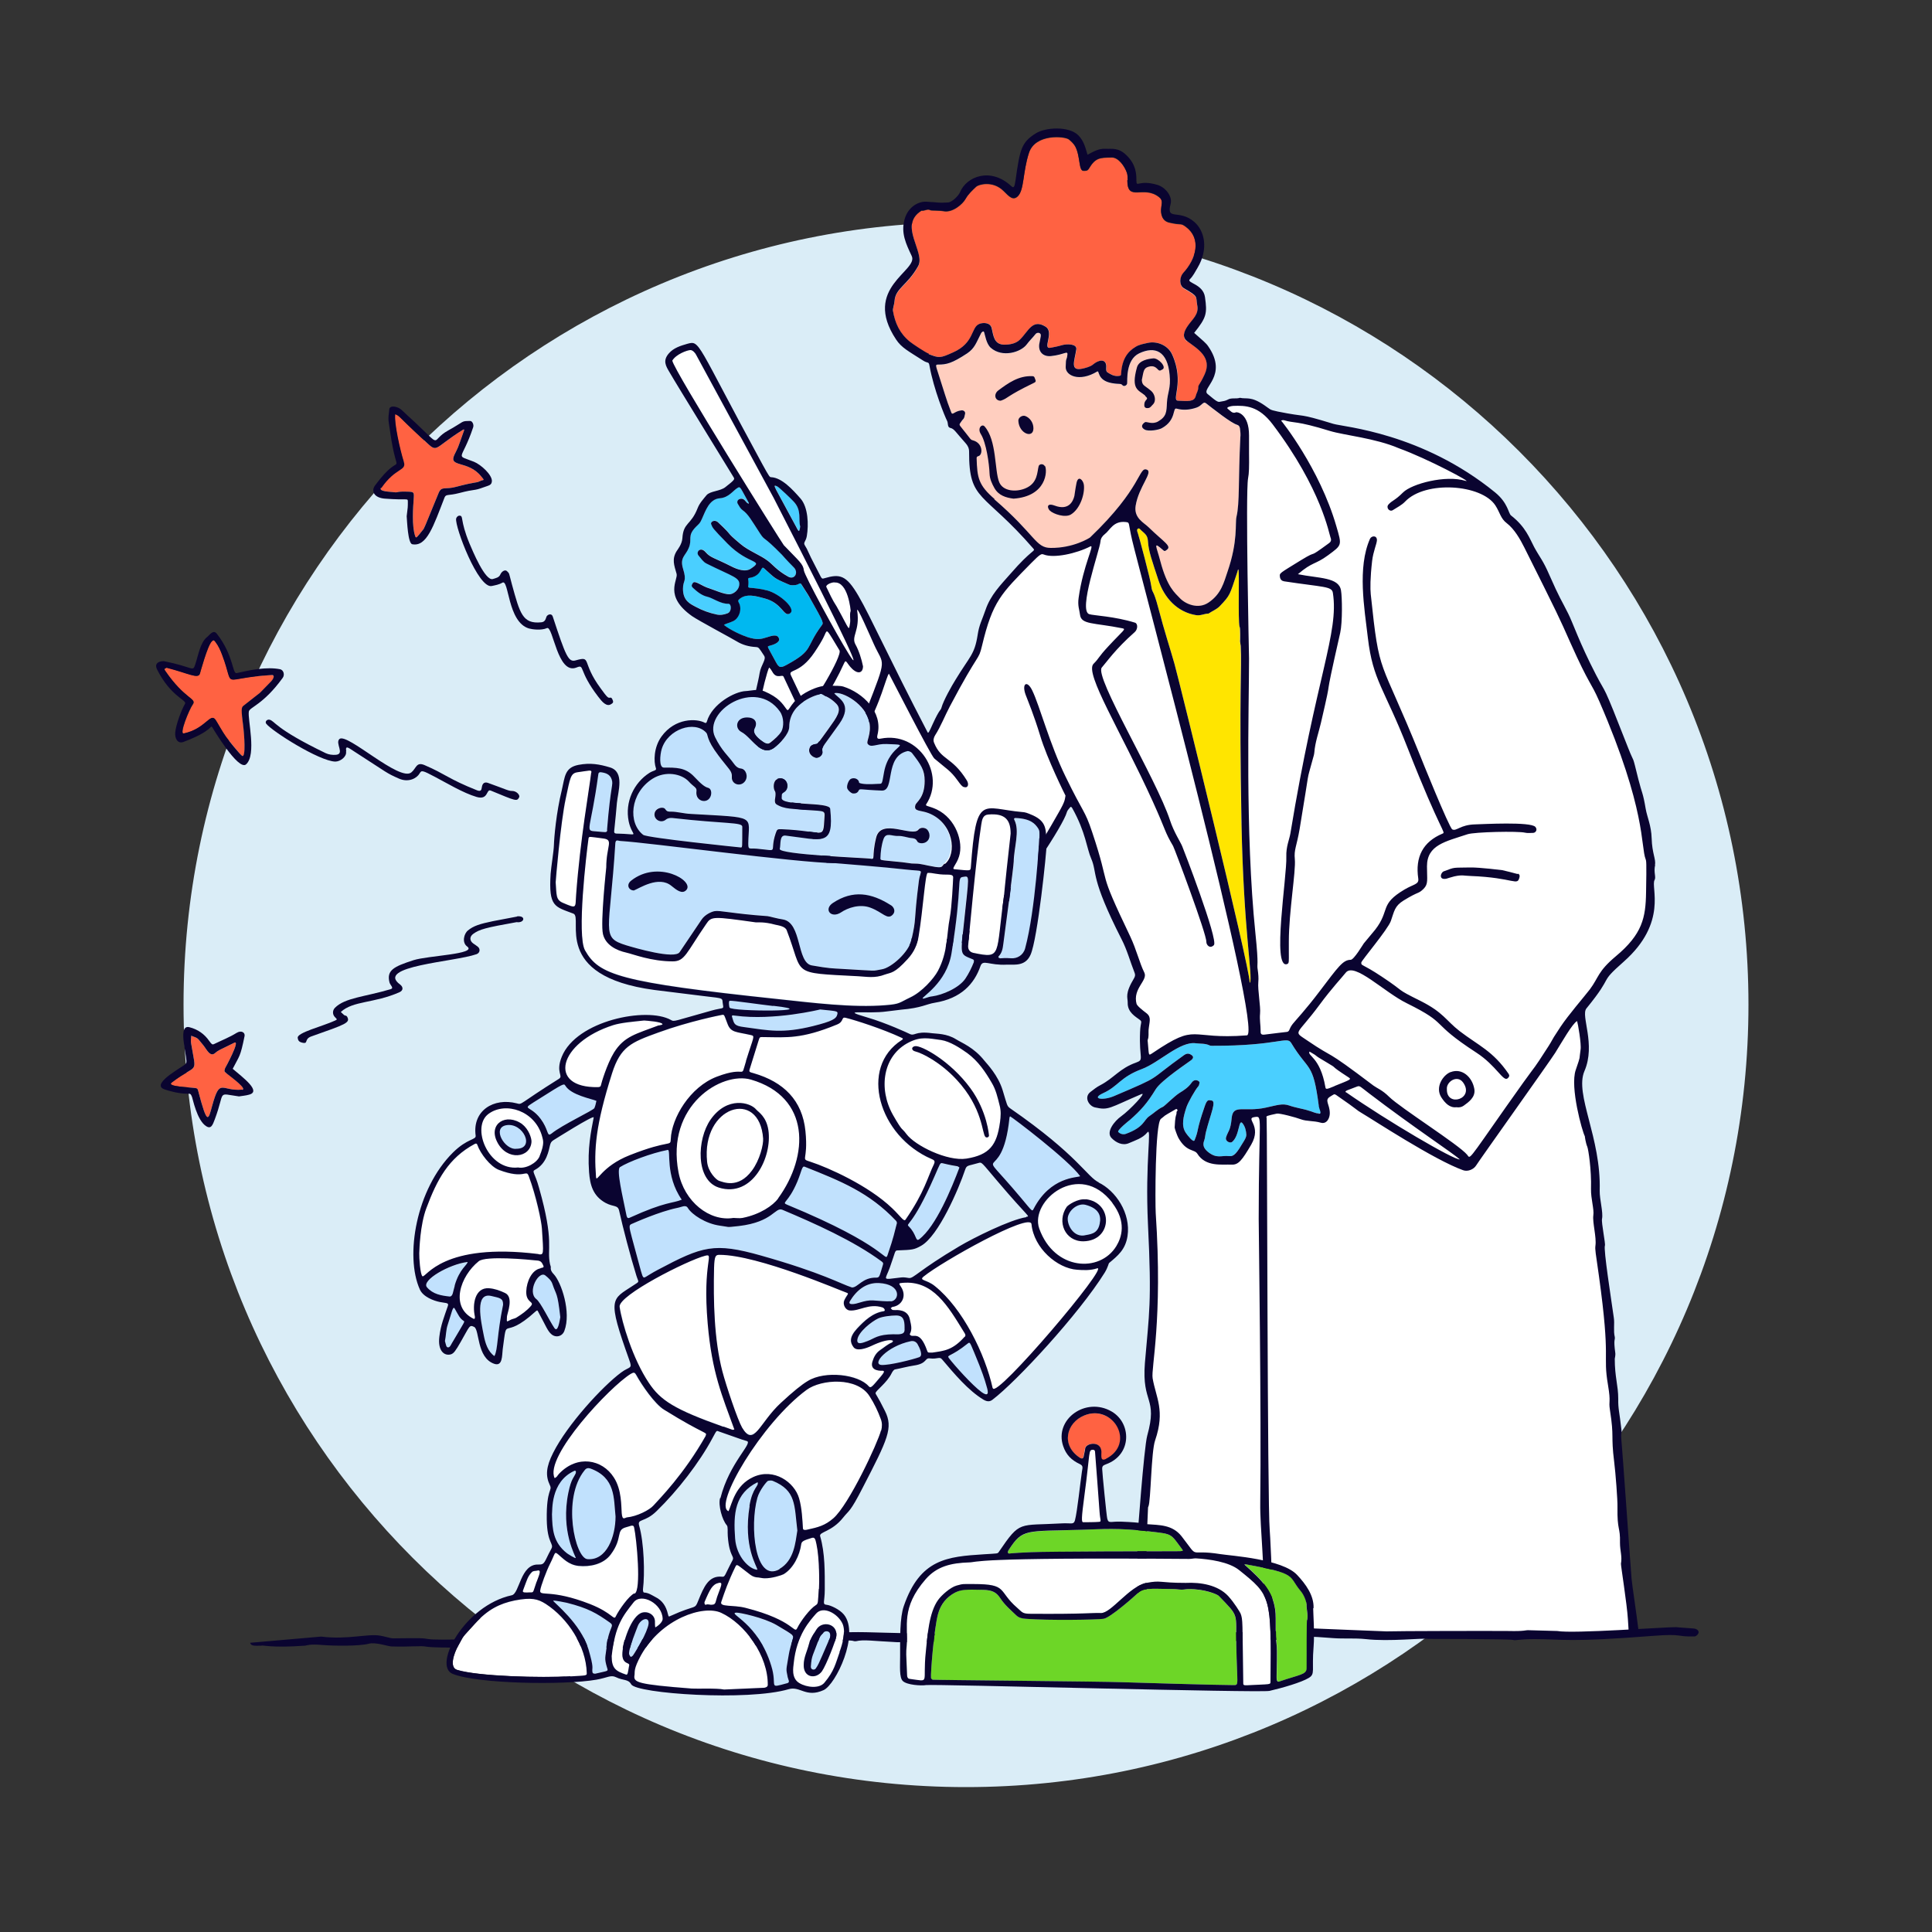 <?xml version="1.0" encoding="UTF-8"?>
<svg id="Human-Ai-Companion-1--Ux" xmlns="http://www.w3.org/2000/svg" version="1.1" viewBox="0 0 100 100">
  <rect x="0" y="0" width="100" height="100" fill="#333333" stroke="none"/>
  <!-- Generator: Adobe Illustrator 30.0.0, SVG Export Plug-In . SVG Version: 2.1.1 Build 123)  -->
  <defs>
    <style>
      .st0 {
        fill: #ffcebf;
      }

      .st1 {
        fill: #00b8f0;
      }

      .st2 {
        fill: #daedf7;
        stroke: #daedf7;
      }

      .st3 {
        fill: #4acfff;
      }

      .st4 {
        fill: #c1e1fd;
      }

      .st5 {
        fill: #6dd627;
      }

      .st6 {
        fill: #fff;
      }

      .st7 {
        fill: #0a0430;
      }

      .st8 {
        fill: #ffe500;
      }

      .st9 {
        fill: #ff6242;
      }
    </style>
  </defs>
  <path class="st2" d="M10,52c0,22.09,17.91,40,40,40s40-17.91,40-40S72.09,12,50,12,10,29.91,10,52Z"/>
  <g id="scientists-working-on-robot-computer-brain--ai-ml-scientists-working-on-robot-computer-brain">
    <g id="details">
      <path id="vector" class="st9" d="M11.74,55.56c.29.23,1.08.81.78.84-1.08.09-1.13-.64-1.54.84-.2.72-.24,1.07-.73-.81-.02-.07-.05-.1-.12-.11-.29-.05-1.54-.07-1.24-.29,1.38-1.05,1.28-.33,1-2.04-.02-.1,0-.22.01-.38.39.15.28.08.63.5.17.21.35.63.61.39.15-.13.19-.14.99-.53.33-.16-.47,1.31-.48,1.32-.05.17-.05.16.09.28,0,0,0,0,0,0Z"/>
      <path id="vector_2" class="st9" d="M14.07,34.95c.19-.01.09.2-.02.32-.92.93-.24.31-1.44,1.27-.11.09-.13.16,0,1.16.03.24.14,1.57-.07,1.43-.14-.1-.73-.84-.83-.98-.19-.26-.47-.78-.55-.89-.27-.38-.51.47-1.64.71-.26.06.28-1.25.46-1.5.23-.32-.4-.25-1.42-1.74-.08-.11-.03-.12.09-.17,1.12.29,1.6.58,1.7.31.02-.06.39-1.45.62-1.68.09-.09.11-.07.19.03.16.21.26.44.35.68.69,1.83-.2,1.19,2.56,1.03h0Z"/>
      <path id="vector_3" class="st9" d="M21.87,22.71c.86.8.43.57,2.1-.47.01,0,.03-.01.04-.02,0,.02.02.05.01.06-.39,1.1-.28.8-.5,1.26-.32.67.7.27,1.38,1.11.22.27.14.15-.07.26-.21.1-.18.01-1.23.29-.55.15-.74-.05-.89.3-.8,1.94-.73,1.82-.84,1.95-.29.36-.33.44-.38.3-.18-.52-.11-1.48-.07-2.03.01-.23-.02-.26-.25-.27-.78-.03-.49.07-.82.02-.13-.02-.76-.02-.63-.22.75-1.09,1.32-.86,1.16-1.37-.18-.56-.51-2.02-.44-2.45.28.13.02-.02,1.41,1.27Z"/>
      <path id="vector_4" class="st7" d="M31.73,36.28c-.03-.07-.06-.19-.15-.17-.1.02-.13.02-.49-.48-1.02-1.38-.44-1.69-1.29-1.45-.38.11-.51-.2-1.19-2.27-.06-.18-.26-.11-.32,0-.04.08-.05.28-.27.3-.98.1-1.11-.47-1.52-1.95-.18-.67-.12-.55-.25-.69-.1-.11-.28,0-.35.16-.07.17-.24.19-.39.24-.4.12-1.06-1.49-1.21-1.84-.52-1.26-.28-1.44-.53-1.44-.06,0-.14.07-.16.15-.08.41,1.15,3.66,1.85,3.49.18-.04.37-.07.54-.17.35-.22.26,2.04,1.38,2.37.18.05.64.11.93-.02.32-.14.54,2.44,1.53,2.04.45-.18.06.13,1.13,1.52.19.25.43.54.67.37.05-.03.11-.07.09-.14h0Z"/>
      <path id="vector_5" class="st7" d="M17.92,38.88c-.06-.34.15-.15.39,0,1.82,1.17,1.66,1.12,2.34,1.42.5.22.93-.02,1.07-.27.1-.17.13-.17.83.2.5.26,1.43.82,2.12,1.02.62.18.49-.43.73-.33,1.33.55,1.35.57,1.47.35.06-.11-.13-.33-.36-.33-.2,0-.28-.07-1.26-.42-.15-.05-.28,0-.31.23-.02.14-.05.23-.24.16-1.51-.6-1.63-.84-2.73-1.31-.43-.18-.42.17-.68.38-.61.5-3.33-2.07-3.72-1.73-.24.22.3.78-.19.82-.19.01-.36-.01-.53-.09-2.69-1.3-2.61-1.67-2.91-1.73-.12-.02-.24.1-.16.21.29.38,2.73,1.93,3.57,1.96.28,0,.61-.27.56-.52,0,0,0,0,0,0Z"/>
      <path id="vector_6" class="st7" d="M26.77,47.44s-1.17.22-1.26.24c-.67.14-1,.24-1.29.48-.21.17-.32.63-.04.83.54.4-2.04.47-2.78.71-1.02.33-1.4.52-1.24,1.15.04.15.25.29.06.35-1.35.4-2.36.44-2.88.96-.14.14-.14.36.01.5.11.11.11.11-.02.17-.63.29-1.97.62-1.92.89.02.15.07.22.29.26.25.04.05-.2.4-.33,1.81-.64,2.04-.71,1.87-1.02-.04-.08-.12-.05-.17-.1-.05-.05-.11-.1-.16-.15.64-.59,1.71-.44,3.03-1.02.21-.09.21-.27.04-.4-1.31-.96,2.81-1.17,3.95-1.57.18-.06.22-.27.07-.39-.07-.06-.16-.11-.24-.17-.19-.14-.19-.35,0-.49.33-.24.63-.32,2.25-.61.41.06.5-.35.02-.3h0s0,0,0,0Z"/>
      <path id="vector_7" class="st7" d="M19.93,25.81c1.18.09,1.17-.04,1.18.14,0,.31,0,.3-.06.77.02.24.06,1.41.29,1.45.75.14,1.09-.93,1.67-2.42.08-.19.18-.08.76-.23.87-.23.7-.09,1.27-.3.27-.1.4-.1.42-.31.02-.33-.56-.86-.93-1.01-1.01-.4-.64.01-.04-1.78.05-.15-.05-.33-.15-.33-.49,0-.26,0-1.14.49-.97.53-.24.97-1.73-.43-.01,0-.67-.62-.68-.63-.19-.18-.61-.27-.64-.04-.08.62-.04.57.04,1.14.39,2.82.73.76-.78,2.81-.2.27-.08.63.51.68h0ZM19.74,25.26c.75-1.09,1.32-.86,1.16-1.37-.18-.56-.51-2.02-.44-2.45.28.13.02-.02,1.41,1.27.86.8.43.57,2.1-.47.01,0,.03-.01.04-.02,0,.02.02.05.01.06-.39,1.1-.28.8-.5,1.26-.32.67.7.27,1.38,1.11.22.27.14.15-.07.26-.21.1-.18.01-1.23.29-.55.15-.74-.05-.89.3-.8,1.94-.73,1.82-.84,1.95-.29.36-.33.44-.38.3-.18-.52-.11-1.48-.07-2.03.01-.23-.02-.26-.25-.27-.78-.03-.49.07-.82.02-.13-.02-.76-.02-.63-.22Z"/>
      <path id="vector_8" class="st7" d="M9.58,36.42c-.2.35-.47,1.08-.51,1.49-.03.3.12.61.43.49,1.57-.59,1.37-.91,1.49-.75,0,0,1.35,2.28,1.75,1.91.55-.5.07-2.33.14-2.73.04-.23.74-.35,1.75-1.74.12-.16.05-.41-.13-.45-.7-.14-1.56.04-2.25.2-.23.05-.14-.89-1.02-2.03-.19-.25-.37.05-.52.17-.35.28-.45.96-.61,1.43-.13.38-.08.12-1.62-.19-.35,0-.48.18-.35.43.7,1.4,1.55,1.59,1.45,1.77h0s0,0,0,0ZM8.64,34.57c1.12.29,1.6.58,1.7.31.02-.06.39-1.45.62-1.68.09-.09.11-.07.19.03.16.21.26.44.35.68.69,1.83-.2,1.19,2.56,1.03.19-.01.09.2-.02.32-.92.93-.24.31-1.44,1.27-.11.09-.13.16,0,1.16.03.24.14,1.57-.07,1.43-.14-.1-.73-.84-.83-.98-.19-.26-.47-.78-.55-.89-.27-.38-.51.47-1.64.71-.26.06.28-1.25.46-1.5.23-.32-.4-.25-1.42-1.74-.08-.11-.03-.12.09-.17h0Z"/>
      <path id="vector_9" class="st7" d="M12.04,55.33c.36-.71.39-.58.62-1.71.03-.17-.16-.31-.41-.16-.37.23-.78.39-1.17.58-.09.04-.12.02-.25-.16-.25-.36-.59-.6-1.02-.71-.6-.16-.19,1.23-.16,1.74.01.22-.07.15-.86.72-.35.26-.69.6-.29.75.2.08.81.24,1.21.23.15,0,.16,0,.23.17.03.06.25,1.21.73,1.51.26.17.34-.07.45-.36.56-1.5.08-1.34,1.25-1.18.17-.03.35-.04.52-.09.66-.17-.32-.89-.87-1.36h0ZM12.52,56.4c-1.08.09-1.13-.64-1.54.84-.2.72-.24,1.07-.73-.81-.02-.07-.05-.1-.12-.11-.29-.05-1.54-.07-1.24-.29,1.38-1.05,1.28-.33,1-2.04-.02-.1,0-.22.01-.38.39.15.28.08.63.5.17.21.35.63.61.39.15-.13.19-.14.99-.53.33-.16-.47,1.31-.48,1.32-.05.17-.05.16.09.28.29.23,1.08.81.78.84,0,0,0,0,0,0Z"/>
    </g>
    <g id="scientist">
      <path id="vector_10" class="st6" d="M39.68,38.73l4.61-7.84,3.74,7.42c.69-1.59,1.54-3.04,2.47-4.41,0,0,.84-2.92,1.29-3.37,3.26-3.26,11.16-9.64,11.46-9.64.37,0,1.57-.42,2.67.65,6.39,1.04,9.26,2.25,10.48,3.54,0,0,1.63.62,1.57,1.77,0,0,.84.45,1.29,1.69.45,1.24,2.47,5.05,2.89,6.07.73,1.77.96,1.57,1.77,3.82,0,0,1.91,5.41,1.52,8.37-.22,1.69-1.1,2.28-1.91,3.06l-1.71,2.42s.42,2.39-.03,3.32.11,2.16.31,2.75c.54,1.62,1.41,14.1,2.39,26.33h-25.37s.11-6.21.14-7.03c.07-2.08.79-3.95.25-6.04-.34-1.32.11-1.88.11-2.7s.03-2.36.06-3.26-.06-6.35,0-7.47c.06-1.12-.79-3.93-.31-5.31,0,0-.79-.22-.76-1.1.03-.87.45-1.24.45-1.24,0,0-1.38-3.32-1.71-4.02-.34-.7-1.01-3.29-1.07-3.57-.06-.28-.87-1.66-.87-1.66,0,0-2.39,4.47-3.88,5.93-1.49,1.46-2.92,1.88-4.27,1.6-1.35-.28-2.56-1.52-3.09-2.28-.53-.76-4.5-7.81-4.5-7.81h0Z"/>
      <path id="vector_11" class="st0" d="M50.64,23.62c.24-.06.25-.68-.29-.82-.12-.03-.13-.09-.34-.35-.34-.44-.39-.43-.31-.54.05-.07.09-.14.15-.2.08-.08.07-.18.1-.27.03-.11-.06-.2-.18-.19-.39.04-.47.3-.54.09-.22-.62-.03.01-.65-1.95-.16-.49-.17-.51-.02-.51.43,0,.71-.06,1.5-.58.4-.27.47-.56.72-1.04.02-.05.13-.15.16-.05.05.15.11.59.34.8.6.53,1.56.23,1.86-.17.14-.19.31-.35.46-.54.07-.1.31-.1.27.12-.02.14-.06.27-.08.41-.05.41.22.65.61.61.67-.07.87-.3.85-.08-.04.36-.08.09-.09.65-.01.44.7.79,1.63.23.13-.08-.02.46.76.6.39.07.46,0,.55.11.07.08.22.02.24-.09.02-.12-.09-1.22.62-1.56.84-.4,1.47-.1,1.58,1.11.07.72-.11.89-.14,1.45-.02.46-.02.71-.45.96-.3.18-.61,0-.68.04-.19.12-.22.27-.03.38.2.12.75.02.9-.07.76-.42.54-1.08.76-1.01.36.1.71.06,1.05-.06.27-.1.32-.33.47-.22.4.31,1.3,1.03,1.62,1.12.09.03.12.09.14.18.02.16.04.32.02.47-.11,2.22-.03,3.39-.2,4.11-.08.34.09,1.24-.47,2.86-.18.52-.31,1.13-.98,1.58-.55.37-1.21.06-1.48-.23-.25-.27-.65-.55-1.01-1.91-.21-.81-.41-1.06.16-.56.07.06.12.01.16-.02.3-.2-.13-.4-.93-1.18-.24-.24-.77-.47-.67-1.11.16-.99.92-1.74.58-1.87-.43-.17-.23.92-2.94,3.51-.04.03-.86.55-2.03.54-.8,0-.77-.66-2.94-2.53-.85-.73-.91-1.11-.94-2.12,0-.07.02-.09.09-.11h0s0,0,0,0Z"/>
      <path id="vector_12" class="st6" d="M40.03,25.76c8.25,16.08,1.62,4.26,1.57,3.77-.04-.35-.24-.47-1.04-1.31-.09-.1-5.71-9.07-5.77-9.55.2-.33.76-.53.92-.54.13-.02.28.17.31.24,0,.01,3.98,7.33,4.01,7.4h0Z"/>
      <path id="vector_13" class="st6" d="M41.26,36.52c.22.46.34.5.25.62-.64.8-.77,1.23-1.62,1.41-.09.02-.18-.04-.24-.11-.39-.47-.28-.64-.33-1.36.02-.24.02-.54.06-.84.04-.37.33-1.51.43-1.69.03.03.06.04.16.21.23.43.52.11.59.27.29.61.39.84.7,1.49h0Z"/>
      <path id="vector_14" class="st6" d="M43.19,30.15c.71-.06.84,1.44.84,1.47-.07.2,0,.42-.03.62-.08.44.02.44-.69-.84-.12-.21-.14-.17-.54-1.02-.04-.09.2-.23.42-.24Z"/>
      <path id="vector_15" class="st6" d="M75.56,60.02c-.28.05-3.76-1.99-5.88-3.47-.13-.09.09-.12.56-.31.15-.06.17.01.62.35,2.28,1.74,4.32,3.08,4.7,3.42h0Z"/>
      <path id="vector_16" class="st8" d="M64.26,42.62c.11,5.59.59,7.89.44,8.25,0-.01-.02-.02-.02-.04,0-.79-3.67-15.7-3.89-16.47-.21-.75-.52-1.68-.83-2.87-.28-1.06-.31-.73-.37-1.15-.04-.35-.65-2.63-.7-2.76-.03-.07-.06-.16,0-.21.08-.06.13.04.19.09.24.21.32.28.34.57.03.51.21.99.54,2,.3.9.96,1.65,1.95,1.81.23.04.42-.08.64-.08.19-.13.41-.21.58-.38.56-.59.51-.57.9-1.73.06-.18.02-.13.07-.18.06.15-.03,2.61.06,2.98.03.11.02.63.02.64-.02.11.02.22.03.33.06,1.25-.09,2.27.04,9.19h0Z"/>
      <path id="vector_17" class="st6" d="M69.8,55.78c.15.1.09.11-.73.44-.43.18-.45.17-.47.04-.27-1.55-.95-1.61-.82-1.83.6.34.03.06.94.59.6.35-.02.03,1.09.75h0Z"/>
      <path id="vector_18" class="st6" d="M43.45,33.67c.17.29-1.46,2.94-1.67,3.02-.14-.25-.72-1.45-.84-1.72-.17-.35.44-.04,1.22-1.2.47-.7.53-.92.57-1,.1-.16.07-.18.72.9h0Z"/>
      <path id="vector_19" class="st3" d="M41.24,27.31c-1.18-2.21-1.28-2.25-1.01-2.14.11.05.77.69.85.78.45.46.24.96.35,1.3,0,.01,0,.02,0,.03-.07.26-.05.28-.18.03Z"/>
      <path id="vector_20" class="st1" d="M41.91,30.93c.76,1.35.73,1.3.6,1.47-.84,1.14-.38,1.24-1.77,2-.33.18-.41.19-.59-.15-.43-.81-.47-.78-.33-.82.21-.05.57-.18.5-.38-.08-.25-.38-.14-.64-.06-.28.09-.5.15-1.04-.03-.51-.17-1.08-.51-1.18-.62.16-.08.29-.1.48-.19.32-.15.48-.65.28-.98-.04-.07-.02-.11.03-.15.36-.33.9-.16,1.34-.04.87.24.96.92,1.25.79.45-.2-.49-1.04-1.14-1.21-.38-.1-.7-.12-.91-.14-.13-.02-.05-.06-.06-.31,0-.06-.03-.12-.01-.17.01-.03.09-.03.14-.04.6-.14.49-.65.68-.48.56.5.5.5,1.15.78.1.04.19.1.3.09.12,0,.24,0,.35-.07.06-.04.1-.03.14.04.14.23.29.44.42.67h0Z"/>
      <path id="vector_21" class="st3" d="M38.77,26.06c-.18-.03-.18-.29-.44-.25-.13.02-.2.15-.13.26.07.12.14.25.24.32.3.21.46.52.91,1.21.28.42.1.05,1.13,1.1,0,0,.24.28.62.66.26.26.04.66-.29.48-.6-.33-.81-.64-1.07-.83-.38-.29-.99-.51-1.4-.86-.87-.73-.29-.31-1.16-1.12-.19-.18-.41-.02-.36.09.08.2.04.18.85,1.01,1.11,1.12,1.91.82,1.21,1.29-.29.2-.72.04-1.03-.12-.87-.44-1.07-.44-1.32-.73-.27-.31-.52,0-.36.18.13.15.23.32.41.41,1.38.69,1.76.72,1.69,1.14-.04.24-.29.44-.5.45-.28.01-.83-.24-1.03-.3-.42-.12-.76-.45-.87-.28-.07.11-.08.16,0,.24.22.2.45.4.76.47.27.06.69.38,1.08.36.17,0,.18.4-.03.49-.18.07-.36.11-.57.07-.39-.08-.75-.21-1.1-.4-.28-.15-.66-.31-.66-.93,0-.48.22-.35,0-1.06-.17-.57.14-.66.3-1.06.2-.47-.1-.61.37-1.09.19-.19.2-.17.31-.41.19-.42.38-1.03.93-1.07.47-.04.67-.39.92-.54.15-.09.14,0,.58.78,0,.01,0,.03,0,.04,0,0,0,0,0,0Z"/>
      <path id="vector_22" class="st3" d="M68.28,57.22c.03.23.19.41-.01.41-.2,0-.25-.07-.65-.18-.12-.04-.62-.13-.89-.23-.35-.12-.61-.02-1.21.11-1.14.25-1.7-.21-1.77.55-.06.66-.19.66-.29.99-.06.2.21.32.31.24.4-.32.33-1.25.55-.96.13.17.18.38.19.59,0,.11-.07.23-.13.33-.37.62-.5.8-.77.77-.38-.05-.63.16-1.1-.23-.21-.18-.27-.35-.18-.58.05-.14.05-.29.09-.44.24-.94.56-1.61.28-1.63-.13-.01-.21-.09-.34.29-.48,1.39-.28,1.15-.53,1.77-.06.14-.36-.25-.45-.38-.26-.38-.12-.87.03-1.33.07-.22.46-.92.62-1.09.04-.04.04-.13.06-.19.01-.06-.24-.25-.42.02-.16.23-.39.38-.62.52-.27.17-.78.69-.86.72-.27.12-.47.33-.71.49-.29.2-.25.56-1.21.91-.12.04-.27.02-.39-.1-.08-.08.58-.61.6-.62.57-.5.9-.87,1.34-1.59.29-.47,1.72-1.41,1.84-1.51.14-.12.12-.21-.05-.3-.12-.06-.22-.03-.32.04-1.99,1.42-1.04,1.02-3.62,2.12-.58.25-1.21.15-.59-.14.82-.37.88-.83,2.03-1.26.89-.33,1.97-1.45,2.79-1.33.24.03.48,0,.71.11.04.02.09.02.13.02,3.42.01,3.87-.52,4.09-.15.91,1.51,1.13.94,1.43,3.26h0Z"/>
      <path id="vector_23" class="st9" d="M61.46,17.66c.52.39,1.31.83.9,1.72-.27.58-.33.52-.33.69,0,.16-.1.29-.13.43-.08.31-.41.26-.91.24-.38-.01.35-.93-.31-2.39-.22-.49-.8-.71-1.27-.6-.21.05-.43.08-.62.2-.42.25-.7.64-.75,1.36,0,.13-.02.14-.15.15-.22.02-.39-.08-.56-.19-.09-.05-.06-.23-.06-.32-.02-.4-.4-.33-.69-.08-.13.11-.37.17-.54.21-.66.14-.42-.37-.32-1,.04-.29-.49-.29-.76-.21-.19.06-.38.09-.57.13-.46.09.21-.79-.26-1.09-.68-.43-.89.24-1.33.67-.2.2-.51.26-.8.26-.55,0-.57-.48-.66-.85-.07-.32-.48-.3-.65-.22-.43.18-.24.98-1.35,1.47-.67.3-.71.3-1.26.09-.17-.06-.83-.5-.98-.62-.53-.43-.77-.96-.88-1.6-.02-.11.07-.33.08-.51.05-.67.66-.8,1.22-1.8.41-.72-1.06-2.13.18-2.89.16.03.3-.11.46-.02.05.03.41,0,.68.05.45.09.98-.35,1.14-.64.14-.25.35-.44.55-.63.1-.1.84-.34,1.41.22.29.29.49.52.74.28.34-.33.25-1.24.58-2.25.33-1.01,1.87-.86,2.07-.69.13.11.25.22.33.37.27.53.16,1.27.43,1.25.1,0,.2.01.27-.11.34-.57.56-.57,1.19-.58.34,0,.66.45.78.8.04.12.03.25.04.38h-.02c0,1.15.83.23,1.64.87.19.15.15.29.12.51-.06.38.05.73.41.81.69.16.56,0,.86.22.82.61.54,1.66-.14,2.4-.19.21-.22.64.04.79.79.45.6.41.69.89.09.48-.26.71-.5,1.07-.19.28-.3.57-.02.78h0s0,0,0,0Z"/>
      <path id="vector_24" class="st7" d="M78.55,45.24c-.26-.07-.52-.14-.79-.2,0,0-1.19-.15-1.66-.14-.94.02-.76-.03-1.37.2-.17.06-.28.47.14.38,0,0,.24-.08.41-.12.42-.09.48-.03.83-.02,2.3.09,2.42.55,2.54.06.02-.08,0-.15-.09-.18h0Z"/>
      <path id="vector_25" class="st7" d="M75.08,55.49c-.39.15-.82.79-.47,1.32.19.29.43.54.77.5.14.02.27,0,.38-.08.23-.17.63-.43.55-.87-.11-.62-.64-1.09-1.22-.87h0s0,0,0,0ZM74.89,56.38c-.04-.39.54-.77.84-.35.61.85-.86,1.3-.84.35Z"/>
      <path id="vector_26" class="st7" d="M85.66,44.76c.06-.27-.15-.6-.17-1.36-.02-.68-.24-1.12-.31-1.54-.15-.88-.18-.74-.38-1.53-.35-1.42-.18-.73-.52-1.6-1.41-3.6-1.08-2.66-1.67-3.8-.87-1.68-1.2-2.7-1.44-3.17-.36-.72-.44-.78-.98-2.01-.33-.76-.48-.88-.78-1.43-.24-.45-.43-1.04-1.2-1.64-.14-.11-.15-.64-.82-1.19-3.79-3.09-7.83-3.39-8.37-3.55-1.96-.6-1.27-.31-2.89-.64-.46-.1-.35-.1-.68-.32-.71-.49-.93-.31-1.27-.39-.21.07-.44-.02-.64.1-.11.06-.24.08-.37.1-.13.03-.17.02-.67-.4-.35-.29,1.09-.94.04-2.46-.12-.18-.27-.29-.73-.7.64-.8.68-1,.56-1.85-.1-.7-.99-.73-.78-.93.17-.17.27-.38.39-.58.6-1.01.35-1.94-.16-2.38-.79-.69-1.47-.04-1.23-.93.11-.41-.28-.87-.68-.99-.98-.29-1.08.16-1.09-.21,0-.35-.01-.84-.52-1.33-.42-.41-.76-.31-1.06-.33-.37-.02-.63.14-.95.31-.11-.37-.19-.72-.48-1.01-.48-.48-1.7-.42-2.21-.09-.73.46-.81.82-1.03,2.38-.06.43-.1.45-.22.35-1.08-1.01-2.33-.5-2.66.31-.08.19-.42.52-.62.53-.62.03-.33,0-1.13-.04-.41-.02-.94.27-1.12.91-.2.72.08,1.28.37,1.9.37.77-2.59,1.64-.81,4.32.28.43.65.61,1.38,1.08.27.18.31.04.35.28.22,1.23.8,2.64.91,2.85.07.13,0,.33.17.37.2.04.26.2.79.79.11.12.18.26.18.43-.01,2.61.73,2.03,3.33,5.03.12.14-.08.02-1.19,1.3-.51.58-1.03,1.1-1.29,1.87-.18.53-.33.76-.41,1.31-.16,1.01-.4,1.08-1.14,2.3-.2.32-.63,1.08-.73,1.45-.05.17-.08.03-.45.84-.18.4-.23.51-.27.43-4.02-7.73-3.74-8.44-5.34-7.97-.17.05-.12.03-.43-.55-.47-.89-.4-.87-.58-1.15-.1-.16.05-.19.1-.48.1-.59.07-1.49-.32-1.94-.42-.48-.97-1.08-1.52-1.11-.08,0-.09,0-.47-.69-3.46-6.36-3.2-6.4-3.89-6.21-.35.1-.69.21-.93.48-.34.38-.17.66.02.98.36.63,3.32,5.43,3.32,5.44.06.1.08.12-.42.51-.27.22-.79.2-.98.42-.17.21-.36.41-.46.67-.35.9-.74.73-.79,1.56-.02.31-.25.59-.3.67-.25.41-.13.72,0,1.17.09.32-.68,1.14.8,2.19.33.23,2.13,1.19,2.3,1.3.31.19.64.28,1,.3.16.01.16.04.43.45.13.19-.16.47-.23.89-.07.45-.29,1.23-.31,1.57-.14,1.94.05,1.97.73,3.08,3.17,5.19,3.49,6.32,4.64,7.59.4.44.92,1.02,1.36,1.26.7.39,1.23.67,1.98.69.19,0,.62.13,1.29,0,1.33-.28,1.81-.72,2.38-1.37,1.61-1.83,3.64-4.93,3.83-5.61.02-.08.09-.16.15-.23.05-.07.08-.06.13.02.7,1.25.75,2.09.98,2.61.33.76-.07.95,1.57,4.17.29.56.45,1.17.68,1.75.04.1.02.18-.03.27-.49.81-.33.99-.33,1.26-.02.51.41.73.63.9.14.11.03.11.01.62-.06,1.41.23,1.43-.21,1.59-.85.3-1.14.8-1.85,1.17-.18.09-.34.22-.51.35-.35.27-.08.73.24.8.71.16.72.03,2.4-.69.3-.13-.59.82-1.05,1.15-.34.24-.8.81-.5,1.12.24.25.58.41.9.27.34-.15.7-.25.95-.55.26-.33-.12,1.43.04,4.78.2,4.08.06,4.53-.16,7.15-.17,2.14.68,1.75.12,3.76-.17.62-.51,5.32-.51,5.33-.04.56.05,1.08-.03,1.49-.02.11.04.44.03.63-.05.53.22,1.74.06,2.86-.02.15-.03.24.07.24.46-.02.36-.09.39-.25.22-1.23-.23-1.12.03-6.52,0-.04,0-.08.02-.11.13-.27.14-2.84.35-3.43.53-1.55.04-2.21-.13-3.21-.09-.53.53-3,.16-8.55-.03-.48-.04-4.65.27-4.88.31-.23-.03-.04.77-.5.07-.04.1.08.09.08-.08.04-.04.12-.06.18-.08.22-.07.46-.09.69,0,.06.14.44.19.53.42.75.82.58.98.82.43.7,1.28.55,1.78.57.35.02.54-.23,1.01-1.03.58-1-.33-1.36.17-1.43.45-.06.22-.16.22,5.27,0,.6.14,10.02.08,14.7-.02,1.33.26,3.44.17,5.51-.02.43.05.86.1,1.28.04.35.07.24.33.26.06,0,.08-.03.08-.08,0-.15,0-.31-.01-.46-.15-1.14-.04-1.12-.04-1.42,0-1.17-.13-3.68-.14-3.69-.12-1.27-.13-21.27-.16-21.33-.05-.1.03-.11.53-.22.14-.03,1,.2,1.23.29.32.12.66.07,1.04.18.31.09.47-.23.47-.49,0-.48-.3-.67.02-.86.2-.12.2-.15.3-.09,1.22.84,1.02.76,1.33.94.58.34,3.76,2.43,5.25,2.96.25.09.55-.05.67-.24.11-.19,3.83-5.41,4.1-5.84.33-.53.89-1.52,1.13-1.64.04.11.23,1.2.18,1.48-.09.58.03.23-.25,1.05-.31.89.34,3.2.47,3.43,0,.01.04.34.13.55.05.12.22,1.18.19,2.18-.01.52.17,1.05.12,1.37-.05.36.17,1.13.11,1.56-.03.22.01.35.18,1.57.62,4.47.19,4.01.47,5.65.16.96.02.77.1,1.29.23,1.47.04,1.25.22,2.69.07.55.18,1.97.17,2.34-.02,1.24.15,1,.13,1.85,0,.41.12.69.05,1.08-.01.08.31,2.07.36,2.87.05.68.03.87.1.87.36.02.49.01.48-.06-.17-1.36-.35-2.48-.39-2.9-.03-.3-.5-7.02-.53-7.22-.03-.28.02-.39.01-.45-.11-1.01-.18-1.11-.17-1.64,0-.71-.18-1.12-.18-2.08,0,0,.04-.19.03-.28-.11-.78,0-.68-.03-.85-.08-.32,0-.69-.05-1-.14-.99-.54-3.54-.46-3.73.04-.09-.19-1.18-.15-1.38.07-.34-.13-1.01-.12-1.46.08-2.76-1.31-4.98-.79-6.19.6-1.39-.2-2.86.1-3.24,1.5-1.84.57-1.22,1.94-2.43,2.29-2.03,1.38-3.86,1.59-4.22.09-.16-.06-.39.03-.78h0s0,0,0,0ZM48.08,18.31c-.17-.06-.83-.5-.98-.62-.53-.43-.77-.96-.88-1.6-.02-.11.07-.33.08-.51.05-.67.66-.8,1.22-1.8.41-.72-1.06-2.13.18-2.89.16.03.3-.11.46-.02.05.03.41,0,.68.05.45.09.98-.35,1.14-.64.14-.25.35-.44.55-.63.1-.1.84-.34,1.41.22.29.29.49.52.74.28.34-.33.25-1.24.58-2.25.33-1.01,1.87-.86,2.07-.69.13.11.25.22.33.37.27.53.16,1.27.43,1.25.1,0,.2.01.27-.11.34-.57.56-.57,1.19-.58.34,0,.66.45.78.8.04.12.03.25.04.38h-.02c0,1.15.83.23,1.64.87.19.15.15.29.12.51-.06.38.05.73.41.81.69.16.56,0,.86.22.82.61.54,1.66-.14,2.4-.19.21-.22.64.04.79.79.45.6.41.69.89.09.48-.26.71-.5,1.07-.19.28-.3.57-.02.78.52.39,1.31.83.9,1.72-.27.58-.33.52-.33.69,0,.16-.1.29-.13.43-.08.31-.41.26-.91.24-.38-.01.35-.93-.31-2.39-.22-.49-.8-.71-1.27-.6-.21.05-.43.08-.62.2-.42.25-.7.64-.75,1.36,0,.13-.02.14-.15.15-.22.02-.39-.08-.56-.19-.09-.05-.06-.23-.06-.32-.02-.4-.4-.33-.69-.08-.13.11-.37.17-.54.21-.66.14-.42-.37-.32-1,.04-.29-.49-.29-.76-.21-.19.06-.38.09-.57.13-.46.09.21-.79-.26-1.09-.68-.43-.89.24-1.33.67-.2.2-.51.26-.8.26-.55,0-.57-.48-.66-.85-.07-.32-.48-.3-.65-.22-.43.18-.24.98-1.35,1.47-.67.3-.71.3-1.26.09h0s0,0,0,0ZM51.49,25.84c-.85-.73-.91-1.11-.94-2.12,0-.07.02-.09.09-.11.24-.06.25-.68-.29-.82-.12-.03-.13-.09-.34-.35-.34-.44-.39-.43-.31-.54.05-.07.09-.14.15-.2.08-.08.07-.18.1-.27.03-.11-.06-.2-.18-.19-.39.04-.47.3-.54.09-.22-.62-.03.01-.65-1.95-.16-.49-.17-.51-.02-.51.43,0,.71-.06,1.5-.58.4-.27.47-.56.72-1.04.02-.05.13-.15.16-.05.05.15.11.59.34.8.6.53,1.56.23,1.86-.17.14-.19.31-.35.46-.54.07-.1.31-.1.27.12-.02.14-.06.27-.08.41-.05.41.22.65.61.61.67-.07.87-.3.85-.08-.04.36-.08.09-.09.65-.01.44.7.79,1.63.23.13-.08-.02.46.76.6.39.07.46,0,.55.11.07.08.22.02.24-.09.02-.12-.09-1.22.62-1.56.84-.4,1.47-.1,1.58,1.11.07.72-.11.89-.14,1.45-.02.46-.02.71-.45.96-.3.18-.61,0-.68.04-.19.12-.22.27-.03.38.2.12.75.02.9-.07.76-.42.54-1.08.76-1.01.36.1.71.06,1.05-.06.27-.1.32-.33.47-.22.4.31,1.3,1.03,1.62,1.12.09.03.12.09.14.18.02.16.04.32.02.47-.11,2.22-.03,3.39-.2,4.11-.08.34.09,1.24-.47,2.86-.18.52-.31,1.13-.98,1.58-.55.37-1.21.06-1.48-.23-.25-.27-.65-.55-1.01-1.91-.21-.81-.41-1.06.16-.56.07.06.12.01.16-.02.3-.2-.13-.4-.93-1.18-.24-.24-.77-.47-.67-1.11.16-.99.92-1.74.58-1.87-.43-.17-.23.92-2.94,3.51-.04.03-.86.55-2.03.54-.8,0-.77-.66-2.94-2.53h0s0,0,0,0ZM64.17,32.46c.03.11.02.63.02.64-.02.11.02.22.03.33.06,1.25-.09,2.27.04,9.19.11,5.59.59,7.89.44,8.25,0-.01-.02-.02-.02-.04,0-.79-3.67-15.7-3.89-16.47-.21-.75-.52-1.68-.83-2.87-.28-1.06-.31-.73-.37-1.15-.04-.35-.65-2.63-.7-2.76-.03-.07-.06-.16,0-.21.08-.06.13.04.19.09.24.21.32.28.34.57.03.51.21.99.54,2,.3.9.96,1.65,1.95,1.81.23.04.42-.08.64-.08.19-.13.41-.21.58-.38.56-.59.51-.57.9-1.73.06-.18.02-.13.07-.18.06.15-.03,2.61.06,2.98,0,0,0,0,0,0ZM43.19,30.15c.71-.06.84,1.44.84,1.47-.07.2,0,.42-.03.62-.08.44.02.44-.69-.84-.12-.21-.14-.17-.54-1.02-.04-.09.2-.23.42-.24ZM40.22,25.17c.11.05.77.69.85.78.45.46.24.96.35,1.3-.05.36-.09.24-.19.06-1.18-2.21-1.28-2.25-1.01-2.14ZM34.8,18.66c.2-.33.76-.53.92-.54.13-.02.28.17.31.24,0,.01,3.98,7.33,4.01,7.4,8.25,16.08,1.62,4.26,1.57,3.77-.04-.35-.24-.47-1.04-1.31-.09-.1-5.71-9.07-5.77-9.55,0,0,0,0,0,0ZM41.78,36.68c-.14-.25-.72-1.45-.84-1.72-.17-.35.44-.04,1.22-1.2.47-.7.53-.92.57-1,.1-.16.07-.18.72.9.17.29-1.46,2.94-1.67,3.02h0ZM37.11,31.81c-.39-.08-.75-.21-1.1-.4-.28-.15-.66-.31-.66-.93,0-.48.22-.35,0-1.06-.17-.57.14-.66.3-1.06.2-.47-.1-.61.37-1.09.19-.19.2-.17.31-.41.19-.42.38-1.03.93-1.07.47-.04.67-.39.92-.54.15-.09.14,0,.58.78,0,.01,0,.03,0,.04-.18-.03-.18-.29-.44-.25-.13.02-.2.15-.13.26.07.12.14.25.24.32.3.21.46.52.91,1.21.28.42.1.05,1.13,1.1,0,0,.24.28.62.66.26.26.04.66-.29.48-.6-.33-.81-.64-1.07-.83-.38-.29-.99-.51-1.4-.86-.87-.73-.29-.31-1.16-1.12-.19-.18-.41-.02-.36.09.08.2.04.18.85,1.01,1.11,1.12,1.91.82,1.21,1.29-.29.2-.72.04-1.03-.12-.87-.44-1.07-.44-1.32-.73-.27-.31-.52,0-.36.18.13.15.23.32.41.41,1.38.69,1.76.72,1.69,1.14-.04.24-.29.44-.5.45-.28.01-.83-.24-1.03-.3-.42-.12-.76-.45-.87-.28-.07.11-.08.16,0,.24.22.2.45.4.76.47.27.06.69.38,1.08.36.17,0,.18.4-.03.49-.18.07-.36.11-.57.07h0s0,0,0,0ZM38.65,32.96c-.51-.17-1.08-.51-1.18-.62.16-.08.29-.1.48-.19.32-.15.48-.65.28-.98-.04-.07-.02-.11.03-.15.36-.33.9-.16,1.34-.04.87.24.96.92,1.25.79.45-.2-.49-1.04-1.14-1.21-.38-.1-.7-.12-.91-.14-.13-.02-.05-.06-.06-.31,0-.06-.03-.12-.01-.17.01-.03.09-.03.14-.04.6-.14.49-.65.68-.48.56.5.5.5,1.15.78.1.04.19.1.3.09.12,0,.24,0,.35-.07.06-.04.1-.03.14.04.14.23.29.44.42.67.76,1.35.73,1.3.6,1.47-.84,1.14-.38,1.24-1.77,2-.33.18-.41.19-.59-.15-.43-.81-.47-.78-.33-.82.21-.05.57-.18.5-.38-.08-.25-.38-.14-.64-.06-.28.09-.5.15-1.04-.03h0ZM39.65,38.44c-.39-.47-.28-.64-.33-1.36.02-.24.02-.54.06-.84.04-.37.33-1.51.43-1.69.03.03.06.04.16.21.23.43.52.11.59.27.29.61.39.84.7,1.49.22.46.34.5.25.62-.64.8-.77,1.23-1.62,1.41-.09.02-.18-.04-.24-.11h0ZM41.06,40.9c-1.26-2.04-1.24-1.9-1.05-1.94,1.14-.3,1.33-1.11,2.14-2.01.12-.13.93-1.27,1.54-2.62.11-.25.13.02.43.3.34.31.55.15.55-.14-.07-.35-.21-.81-.39-1.13-.24-.43.24-.7.09-1.74-.06-.4.69,1.35.86,1.72.51,1.14.72.59-.38,3.4-.55,1.4-2.89,4.22-3.56,4.37-.14.03-.12-.03-.23-.2h0ZM58.83,51.97c-.22-.81.6-1.22.4-1.63-.25-.5-.4-1.17-.73-1.87-1.79-3.74-.94-2.32-1.97-5.4-.39-1.17-.44-.94-1.38-2.88-.81-1.65-1.34-3.67-1.72-4.45-.27-.56-.56-.36-.34.23.14.37.41,1,.75,2.11.35,1.18,1.3,3.09,1.31,3.1-.04.2,0,.26-.35.87-.46.8-1.16,2.05-1.62,2.59-.69.8-.67,1.16-1.19,1.68-1.11,1.1-1.33,2.08-3.29,2.33-3.55.46-5.32-3.73-7.22-7.02-.14-.24,0,0,.87-.79.41-.38,1.75-1.94,2.41-3.05.82-1.37,1.11-2.78,1.25-2.92.07.12,2.17,4.24,2.35,4.39.67.57.83.62,1.2,1.13.16.22.24.33.34.35.22.06.26-.16.14-.35-.77-1.24-1.32-1.02-1.69-1.94-.06-.13-.02-.28.05-.39.3-.47.5-1,.76-1.49,1.55-2.94,1.47-2.32,1.67-3.15.55-2.31.99-2.69,2.55-4.28.48-.49.53-.48.64-.44.53.21,1.7-.05,2.42-.42.24-.12-.37.95-.61,2.66-.06.41.04.62.07.87.06.53.69.41,2.19.71.22.04.05.1-.71.92-.56.6-.47.61-.78.92-.48.48,1.42,3.49,3.07,7.13.72,1.59.59,1.52,1.05,2.3.07.12,1.74,4.57,1.72,4.96,0,.16.18.38.39.17.25-.25-1.62-5.09-1.64-5.12-.1-.24-.43-.73-.63-1.34-.71-2.16-3.94-7.45-3.53-7.91.24-.27.7-.95,1.7-1.83.17-.15.17-.44.02-.49-1.06-.33-2.15-.37-2.37-.44-.59-.18.54-3.31.58-3.76.01-.15.09-.28.22-.38.27-.2.44-.7,1.08-.63.24.03.12,0,.34.94.28,1.24,6.83,25.56,5.94,25.63-3.08.24-2.5-.69-4.86.9-.26.17-.2.17-.27-.54,0-.05-.02-.1,0-.14.06-.16.03-.33.04-.5.04-.43.16-.65-.1-.86-.25-.19-.5-.39-.53-.51h0s0,0,0,0ZM68.27,57.63c-.2,0-.25-.07-.65-.18-.12-.04-.62-.13-.89-.23-.35-.12-.61-.02-1.21.11-1.14.25-1.7-.21-1.77.55-.06.66-.19.66-.29.99-.06.2.21.32.31.24.4-.32.33-1.25.55-.96.13.17.18.38.19.59,0,.11-.07.23-.13.33-.37.62-.5.8-.77.77-.38-.05-.63.16-1.1-.23-.21-.18-.27-.35-.18-.58.05-.14.05-.29.09-.44.24-.94.56-1.61.28-1.63-.13-.01-.21-.09-.34.29-.48,1.39-.28,1.15-.53,1.77-.06.14-.36-.25-.45-.38-.26-.38-.12-.87.03-1.33.07-.22.46-.92.62-1.09.04-.04.04-.13.06-.19.01-.06-.24-.25-.42.02-.16.23-.39.38-.62.52-.27.17-.78.69-.86.72-.27.12-.47.33-.71.49-.29.2-.25.56-1.21.91-.12.04-.27.02-.39-.1-.08-.08.58-.61.6-.62.57-.5.9-.87,1.34-1.59.29-.47,1.72-1.41,1.84-1.51.14-.12.12-.21-.05-.3-.12-.06-.22-.03-.32.04-1.99,1.42-1.04,1.02-3.62,2.12-.58.25-1.21.15-.59-.14.82-.37.88-.83,2.03-1.26.89-.33,1.97-1.45,2.79-1.33.24.03.48,0,.71.11.04.02.09.02.13.02,3.42.01,3.87-.52,4.09-.15.91,1.51,1.13.94,1.43,3.26.03.23.19.41-.01.41h0ZM69.07,56.22c-.43.18-.45.17-.47.04-.27-1.55-.95-1.61-.82-1.83.6.34.03.06.94.59.6.35-.02.03,1.09.75.15.1.09.11-.73.44h0ZM69.68,56.55c-.13-.09.09-.12.56-.31.15-.06.17.01.62.35,2.28,1.74,4.32,3.08,4.7,3.42-.28.05-3.76-1.99-5.88-3.47h0ZM85.2,46.19c-.02,1.31-.19,2.16-1.57,3.31-.94.79-.87,1.08-1.34,1.71-.34.44-1.1,1.31-1.52,1.94-.73,1.1-.11.24-1.1,1.74-.4.6-.12.13-1.71,2.39-2.03,2.89-1.85,2.7-2.02,2.49-.43-.52-3.45-2.42-4.04-3-.35-.35-.62-.44-.81-.58-2.72-2.06-1.86-1.27-3.45-2.35-.73-.5-.55-.2.65-1.82.64-.87,1.19-1.45,1.37-1.68.45-.55,1.99,1.02,3.16,1.59,2.24,1.11,1.1.93,3.59,2.55,1.05.68,1.4,1.54,1.63,1.33.08-.07.1-.14.05-.22-.81-1.19-1.56-1.47-2.54-2.22-.72-.56-.83-.96-2.02-1.56-1.39-.69-.71-.4-2.01-1.26-1.07-.71-1.06-.54-1.06-.73,0-.09,1.38-1.72,1.53-2.15.18-.51.19-.77.66-1.06.81-.5.74-.32,1.03-.6.26-.26.18-.47.18-1.17,0-1.11.96-1.28,2.1-1.66.36-.12,2.62-.17,2.98-.08.13.03.27.01.41.01.13,0,.25-.16.12-.31-.24-.28-2.73-.14-3.12-.13-.78.02-.96.37-1.18.26-.16-.08-1.66-3.8-1.66-3.81-2.13-5.28-2.1-3.98-2.56-8.36-.03-.29-.03-.85.07-1.72.06-.51.24-.88.25-1.08,0-.27-.29-.23-.36-.07-.66,1.49-.29,3.59-.11,5.12.26,2.23.85,2.61,2.06,5.71,1.75,4.45,2,4.35,1.8,4.43-1,.42-1.42,1.2-1.25,2.33.04.3-.24.28-.71.56-1.32.78-.73,1.06-1.52,2.08-.19.24-.4.47-.59.71-.04.05-.51.85-.68.85-.4,0-.65.37-1.6,1.62-.74.98-1.26,1.52-1.4,1.7-.21.27-.14.37-.29.41-.05.01-.65.07-1.16.14-.16.02-.22-.02-.21-.18,0-.3-.06-.6-.03-.9.04-.36-.13-1.24-.09-1.64.02-.21,0-.42-.03-.63-.06-.37.07-.06-.12-1.89-.54-5.24-.33-11.73-.33-14.23,0-.04-.19-8.55-.05-9.32.05-.26.06-.57.05-1.32,0-.25,0-.55,0-.9,0-1.15-.63-1.22-.67-1.2-.2.09-.3-.09-.43-.18-.11-.08.15-.14.27-.15.66-.03,1.33,0,2.05.95,2.55,3.37,2.93,5.72,3,5.87.06.14,0,.23-.09.29-1.23.9-.44.26-1.45.88-1.13.7-1.11.65-1.08.87.02.13.1.2.22.22,2.05.31,2.47.25,2.52.6.32,2.06-.86,4.3-2.2,12.45-.05.3-.23.69-.21,1.2.04,1-.76,5.84.04,5.56.11-.04.09-.13.09-.62,0-.55,0-.55,0-.55,0-1.54.37-3.63.31-4.26-.05-.5.09-.64.25-1.57.59-3.53.3-2.2.69-3.65.03-.1.06-.2.07-.31.04-.52.22-1.01.34-1.52.73-3.14,0-.27,1-4.67.12-.55.1-1.86.04-2.19-.11-.69-1.15-.62-2.23-.84.77-.66.88-.48,1.56-.98.73-.54.72-.5.43-1.5-.87-3.01-2.85-5.47-2.86-5.47,0,0,.08-.04.15-.02.54.17.58,0,2.39.56.73.22,2.34.37,3.55.89,1.52.55,3.88,1.82,3.46,1.69-1.03-.32-2.79.15-3.24.6-.43.43-.55.4-.75.62-.15.16.05.41.23.29.22-.14.46-.26.63-.44,1.05-1.1,3.95-.9,4.67.2.24.37.27.68.59.92.39.3.69.82.91,1.26,1.79,3.58,1.78,3.57,2.38,4.92,1.02,2.28,1.03,1.97,1.5,3.04,2.45,5.65,2.13,7.49,2.4,8.18.03.09.05.1.02,1.71h0Z"/>
      <path id="vector_27" class="st7" d="M59.28,20.5c.24.21-.07.13-.05.49,0,.11.1.15.21.13.12-.02.16-.12.24-.19.19-.2.08-.55-.1-.7-.36-.3-.46-.27-.48-.56.09-.42.08-.6.32-.68.33-.11.44.07.54.16.08.07.14,0,.21-.03.23-.12-.22-.6-.48-.57-.23.02-.73.09-.84.46-.33,1.18.09,1.17.43,1.47h0Z"/>
      <path id="vector_28" class="st7" d="M55.72,25c-.06.29-.1.62-.11.67-.07.29-.3.77-1.02.5-.43-.16-.39.12-.25.26.19.18.79.38,1.09.2.49-.3.73-1.09.67-1.54-.03-.23-.29-.52-.38-.09,0,0,0,0,0,0Z"/>
      <path id="vector_29" class="st7" d="M54.08,24.13c-.08-.15-.29-.12-.32,0-.08.29-.04.87-.67,1.14-.48.21-1.17.17-1.37-.31-.25-.6-.12-2.17-.76-2.89-.13-.15-.39.09-.19.4.28.45.43,1.53.45,2.05.01.27.12.51.25.74.22.39.6.5.99.55,1.72-.12,1.76-1.45,1.63-1.69h0Z"/>
      <path id="vector_30" class="st7" d="M51.8,20.74c.41-.14.24-.21,1.73-.93.07-.03.1-.08.06-.16-.04-.08-.03-.18-.16-.18-.7-.03-1.24.35-1.76.74-.25.19-.18.53.12.53Z"/>
      <path id="vector_31" class="st7" d="M52.71,21.78c.03.67.78.94.78.39,0-.29-.18-.55-.43-.64-.16-.05-.36.09-.35.25Z"/>
      <path id="vector_32" class="st7" d="M42.66,38.9c0-.74-.86-.81-1.18-.29-.29.48-.04.89.35,1.02.43.14.87-.25.83-.73h0ZM42.25,39.16c-.19.37-.79-.08-.42-.44.11-.1.33-.1.43.01.04.05.04.12.07.2-.02.08-.04.16-.07.23h0Z"/>
    </g>
    <g id="floor">
      <path id="vector_34" class="st7" d="M16.62,84.71c1.39.17,2.39-.16,3.05-.05.25.04.53.14.68.14,1.55-.02,1.51-.01,1.77.03.59.11,3.73-.06,3.85-.05.36.02.67-.11,1.11-.12.16,0,.11.06.81.04.58-.02.73.08,1.04.09,1.2,0,1.06-.03,1.2-.03.62,0,.74.06.96.07,2.48.14.99-.04,3.45.02,1.14.02,1.48-.05,1.71-.05,1.04.02.43.09,1.86-.03,1.26-.11.45,0,2.83-.11.66-.03.38-.09,1.73-.14,2.28-.08,1.84-.03,4.86.03.22,0,.19-.03.24-.03,1.1.05,1.13.11,1.52.11.53-.01,1-.11,1.33-.1.33.02.65.04.98,0,.22-.02.45.02.68.02.01,0,1.43-.05,1.56-.04,1.42.08,2.04-.08,2.4-.08.1,0,.2.04.3.03.3-.05.6,0,.9.02.72.05,1.65-.12,2.3-.03.59.09,6.59.09,8.06-.17,0,0,3.86.16,3.96.16.41-.02,5.65-.03,6.3-.02.92.02.85-.05,1.08-.04.13,0,1.46.04,1.46.04.82.15,5.64-.21,6.17-.2,0,0,0,.01.88.07.19.01.27.12.27.19,0,.09-.11.21-.2.22-.98.03-.58-.15-2.13-.03-4.49.35-4.62.17-6.17.17-.87,0-.95.09-1.12.04-.19-.05-4.38-.05-4.38-.05-.26-.06-2.01.15-3.23.01-.56-.06-1.12-.01-1.67-.05-.36-.02-.72-.06-1.08-.07-.18,0-.79.14-1.91.16-.27,0-.53-.09-.8,0-.17-.05-.34.04-.5.02s-.33.03-.49,0c-.18.09-.37,0-.55.03-.28.05-.79-.02-.81-.02-.18,0-.51.03-.54.03-3.53,0-2.48-.08-3.53-.04-.52.02-.6.09-2.45,0-.55-.03-.54.06-.99.06-.11,0-5.13.03-5.33.05-1.07.11-.23.12-1.44,0-.42-.04-2.06,0-2.16-.01-1.26-.06-1.73-.15-2.14-.05-.02,0-.05,0-.07,0-.32-.1-.63.03-.94.01-.56-.03-1.42,0-1.91.12-.14.04-2.75.09-2.98.11-.89.07-.96.14-1.28.05-.01,0-.86-.04-1.13,0-.53.07-2.02.03-2.39.03-.1,0-1.62.14-2.74-.06-.33-.06-1.66.08-2.38-.04-.5-.09-1.07,0-1.32-.08-.07-.02-.15.02-.22.03-.18.01-1.35.07-1.5.14-.01,0-2.89.06-3.37-.03-.3-.06-.8.02-1.79-.01-.21,0-.82-.24-1.2-.14-.5.13-1.78.11-2.31.07-.8-.07-.85.02-1,.03-1.76.13-2.23-.05-2.23,0h0s0,0,0,0c-.31,0-.55.04-.59-.15"/>
    </g>
    <g id="robot">
      <path id="vector_35" class="st6" d="M28.06,58.82c.05.19.14.36-.13,1.02-.14.35-.7.66-1.11.58-1.57.18-2.46-2.11-1.53-2.78.9-.65,2.42-.15,2.77,1.17h0Z"/>
      <path id="vector_36" class="st6" d="M38.02,73.99c-.13.03-.01.05-.56-.15-3.26-1.14-3.54-1.59-4.41-3.14-.26-.47-.85-2.25-.96-3.07-.08-.59,3.52-2.41,4.42-2.64.51-.13-.13.29.14,3.51.22,2.55.75,3.75,1.38,5.48h0Z"/>
      <path id="vector_37" class="st6" d="M38.85,53.58c.25.06.17.03-.24,1.35-.32,1.03.11.2-1.52.82-1.39.53-2.33,2.14-2.38,3.23-.02.41-.02,0-2.12.83-1.48.58-1.73,1.47-1.75,1.13-.11-1.42-.02-2.63.84-5.35.49-1.55,1.14-1.67,2.54-2.18,1.6-.58,3.08-.86,3.09-.86.19-.04.14-.05.34.46.18.45.45.4,1.19.57h0s0,0,0,0Z"/>
      <path id="vector_38" class="st4" d="M48.06,42.09c-.44-.17-.79-.07-.69-.42.04-.16.48-.36.48-1.25,0-.55-.38-2-1.96-2.02-.55,0-.91.2-.99.1-.09-.12.2-.5.09-1.1-.17-.95-1.4-1.63-1.82-1.52.18.26,1,.54.26,1.59-.8,1.14-.92,1.18-.87,1.42.05.21-.29.51-.59.19-.18-.19-.13-.53.26-.57.09-.01.06.02.66-.81.4-.56.7-.95.39-1.27-.31-.32-.57-.39-.66-.46-.08-.06-.14-.07-.23-.03,0,0-1.54.37-1.55,1.68,0,.38-.51.88-.77,1.08-.69.51-1.17-.55-1.7-.81-.18-.09-.24-.29-.13-.46.12-.17.13-.15.51-.3.27.07.46.25.29.57-.14.27.25.57.5.73.12.08.24.06.33-.02.33-.25.78-.56.73-1s-.15-.71-.89-1.19c-1.17-.76-3.3.72-2.72,1.92.34.7.69.98.94,1.33.11.15.21.28.41.3.24.03.39.4.2.66-.23.31-.71.16-.68-.23.02-.31-.15-.38-.69-1.1-.66-.87-.52-1.07-.64-1.19-.6-.65-1.99-.18-2.3.85-.09.3-.15.96.11.96.62,0,1.11-.02,1.57.47.37.39.54.53.73.58.25.07.2.65-.2.68-.22.01-.46-.16-.41-.52.02-.19-.15-.21-.4-.49-.37-.4-1.2-.57-1.88-.14-1.17.75-1.27,2.29-.48,2.9.2.16,5,.65,5.01.65.15.02.11.04.12-1.07,0-.24-.88-.14-3.61-.45-.12-.01-.24,0-.34.08-.3.25-.72-.06-.56-.41.09-.19.43-.28.53-.12.08.13.18.12.29.12.33,0,.63.1,1.05.12,3.45.2,2.97.05,2.95,1.52,0,.36.04.24.46.28,1.2.11.61.23.96-.8.07-.21.09-.22.32-.21,2.22.09,2.13.58,2.2-.57.03-.49.08-.32-1.61-.48-.25-.02-.51-.05-.75-.17-.17-.08-.21-.12-.2-.31,0-.02.07-.34,0-.44-.1-.15-.1-.55.14-.63.5-.17.68.48.33.69-.16.09-.1.15-.12.28-.07.45,2.47.19,2.51.57.21,1.99-.39,1.62-2.31,1.39-.33-.04-.24.46-.3.69-.06.29,4.45.47,4.66.5.33.06.07-.04.33-1.09.26-1.03,1.88,0,2.19-.41.11-.14.37-.11.47.02.17.22.13.55-.15.66-.14.05-.34.03-.39-.08-.06-.13-.17-.15-.28-.16-.23-.02-.45-.12-.69-.11-.34.02-.64-.21-.77.16-.11.32-.15.66-.16,1,0,.09.03.09.44.13,1.26.11.99.14,1.37.14.3,0,.48.08,1.02.17.41.06.33-.03.49-.17.64-.53.45-2.12-.84-2.63h0s0,0,0,0Z"/>
      <path id="vector_39" class="st6" d="M45.59,73.44c.07.2.07.41.02.6-.16.63-1.66,3.85-2.47,4.55-.43.37-.76.46-1.37.59-.09.02-.2.02-.2-.07-.05-.75-.17-1.9-.78-2.36-.65-.49-1.2-.52-1.75-.27-1,.45-1.13,1.31-1.32,1.73-.81-.28,1.74-4.62,4.07-6.33.76-.56,2.6-.62,3.23.38.23.37.42.77.58,1.18Z"/>
      <path id="vector_40" class="st4" d="M29.73,76.13s.12-.02.07.09c-.1.25-.24.29-.39,1.02-.41,2.02.41,3.34.38,3.39-.02.05-.76-.1-1.07-.77-.52-1.09-.45-3.41,1.01-3.74Z"/>
      <path id="vector_41" class="st6" d="M42.4,81.1c-.09,0,.07.02-.01,1.15-.05.7-.02.77-.15.84-.31.18-.79.83-.96,1.18-.17.35-.13-.39-2.69-1.04-.63-.16-1.34-.04-1.25-.3.18-.54.37-1.08.72-1.8.1-.21.07-.15.79.39.12.09.27.13.42.14.1,0,.19.03.29.04.38.01.91-.16,1.01-.21.52-.3.84-.98.91-1.55.02-.15.12-.2.55-.33.27-.08.28.24.38,1.5h0Z"/>
      <path id="vector_42" class="st6" d="M27.83,81.3c.23-.07.05.29-.05.6-.2.57-.13.53-.33.54-.25,0-.41.03-.37-.1.1-.3.16-.57.45-.94.07-.09.21-.06.3-.09h0s0,0,0,0Z"/>
      <path id="vector_43" class="st6" d="M47.76,59.77c.29.23.72.19.59.46-.33.69-.49,1.47-1.48,2.89-.19.27-.68-1.03-2.95-2.09-1.05-.49-1.34-.66-1.99-.87-.58-.19-.09-.01-.25-1.61s-1.14-2.55-2.68-3c-.21-.06-.25-.06-.21-.2,0-.01.47-1.5.47-1.51.06-.19.06-.16.33-.16,1.1.02,1.87.11,3.72-.65.37-.15.21-.41.45-.35.49.12,1.87.57,2.91,1.04.07.03.07.07,0,.11-1.97,1.25-1.28,4.08.34,5.43.24.2.51.33.74.52h0s0,0,0,0Z"/>
      <path id="vector_44" class="st4" d="M34.62,59.62c.05.34-.05,1.44.67,2.49-.5.21-.82.08-2.71.94-.12.06-.15-.05-.19-.25-.16-.82-.54-2.31-.33-2.42.92-.5,1.9-.78,2.33-.85.27-.05.21.02.22.1h0Z"/>
      <path id="vector_45" class="st6" d="M57.63,62.13c.9,1.47.45,2,.04,2.62-.68,1.02-3.09,1.04-3.87-1.15-.37-1.04.91-2.36,2.13-2.43.8-.05,1.48.6,1.7.97Z"/>
      <path id="vector_46" class="st4" d="M51.11,72.01c.01.12-.17.19-.28.11-.49-.32-1.46-1.5-1.72-1.82-.13-.16.11-.04.98-.75.12-.1.12-.03.34.48.64,1.49.68,1.85.69,1.98Z"/>
      <path id="vector_47" class="st6" d="M56.78,65.65c.7-.23-5.29,7.03-5.44,6.33-.14-.64-.32-1.41-.58-2.02-.96-2.25-2.17-3.2-2.36-3.39-.4-.39-.87-.27-.59-.49.92-.76,5.53-3.34,5.58-2.71.06.61.55,1.51,1.27,1.91.17.1.78.45,1.08.45.35,0,.7.04,1.04-.07Z"/>
      <path id="vector_48" class="st6" d="M45.09,69.66c.96-.46,1.24-.27,1.09-.21-.23.1-.42.27-.63.4-.22.15-.33.36-.4.59-.16.53.5.47.54.48.12.02.05.12-.11.3-.43.51-.5.64-.63.5-.42-.48-2.25-1.2-4.15.56-1.21,1.11-1.84,2.87-2.56,1.37-.21-.43-.45-1.1-.77-2.1-.06-.18-.07-.38-.12-.57-.41-1.65-.45-3.68-.41-5.38.02-.61.08-.67.28-.67,1.99,0,6.35,1.89,6.58,1.96.16.05.02.09-.12.4-.09.21.05.45.28.47.49.03,1-.33,1.69-.11.1.03.19.18.07.2-.55.09-1,.5-1.38.9-.42.45-.36.72-.18.96.17.23.65.07.91-.06h0s0,0,0,0Z"/>
      <path id="vector_49" class="st4" d="M41.18,52.29c-.04.12-1.45.15-1.86.11-.59-.06-1.51-.12-1.55-.25-.02-.05-.06-.34.01-.35.06-.01,3.51.2,3.4.49Z"/>
      <path id="vector_50" class="st4" d="M57.01,63.01c.07.57-.24.8-.54.97-.65.29-1.37-.31-1.27-1.01.12-.81,1.68-1.02,1.81.04Z"/>
      <path id="vector_51" class="st4" d="M26.16,58.15c.99-.17,1.72,1.39.59,1.39-.68.09-1.47-1.24-.59-1.39Z"/>
      <path id="vector_52" class="st4" d="M55.91,60.88c-.14.07-1.54,0-2.41,1.69-.08.15-.06.13-.63-.54-2.64-3.15-1.02-.38-.62-4.17,0-.03.02-.05.03-.08.12.05,3.02,2.26,3.63,3.1Z"/>
      <path id="vector_53" class="st4" d="M53.71,42.84c.12.16.09.25.09.55,0,.06-.19,3.7-.73,5.7-.1.36-.41.53-.72.51-.61-.04-.48.04-.64-.02-.01,0-.03-.06-.02-.07.17-.18.21-.41.25-.64.08-.6.54-4.06.54-4.27,0-.74.33-1.59.03-2.17-.03-.06,0-.09.06-.09.81.03,1.02.32,1.15.5h0Z"/>
      <path id="vector_54" class="st6" d="M52.31,43.15c-.36,3.19-.32,3.06-.34,3.19-.42,3.02-.05,3.29-1.59,2.98-.18-.04-.29-.17-.27-.36,0,0,.43-4.68.68-6.28.04-.27.09-.5.36-.52.9-.08,1.16.3,1.16.99h0Z"/>
      <path id="vector_55" class="st6" d="M51.74,57.21c.08.29.06.58.02.88-.16,1.2-.55,1.66-1.74,1.89-.94.18-2.66-.67-3.11-1.28-.25-.34-.17-.07-.69-.98-.77-1.36-.53-3.08.83-3.76.61-.31,1-.2,1.66-.12.46.06.98.4,1.36.68.57.41.94.98,1.26,1.53.21.36.3.77.41,1.17h0Z"/>
      <path id="vector_56" class="st4" d="M50.34,49.65c.06.03.09.06.06.14-.12.3-.26.59-.44.86-.34.5-1.2.85-1.71.92-.23.03-.44.16-.5.11-.09-.07,1.24-.79,1.49-2.34.59-3.63.25-3.91.59-3.95.38-.04.32-.19.04,2.51-.16,1.58-.19,1.47.46,1.75h0s0,0,0,0Z"/>
      <path id="vector_57" class="st6" d="M49.89,68.94c.08.13.11.19.04.26-.63.69-1.05.72-1.66.81-.2,0-.23.02-.27-.09-.41-1.16-.76-.61-.9-.85,0,0,0-.02,0-.02.14-.26.05-.51,0-.77-.11-.53-.7-.46-.77-.47-.17,0-.14-.01-.22-.1.12-.09.07-.06.13-.07.45-.08.72-.56.4-1.04-.12-.18-.12-.18.09-.2,1.57-.15,2.35,1.19,3.17,2.54h0Z"/>
      <path id="vector_58" class="st4" d="M48.79,60.22c.87.21.71.1.87.22-.4,1.03-1.21,3.06-2.09,3.72-.18.14-.11-.26-.53-.67-.18-.18.16.08,1.33-2.59.3-.68.27-.72.42-.68h0Z"/>
      <path id="vector_59" class="st6" d="M48.99,45.26c.39,0,.35.09.34.25,0,.01-.06,1.41-.17,1.98-.16.87-.09,1.74-.61,2.74-.22.41-.83,1.09-1.42,1.37-.61.29-.53.34-1.3.41-1.7.14-3.81-.13-5.51-.31-8.31-.88-9.32-1.26-10.04-2.53-.43-.77.06-4.97.18-5.78.02-.14.04-.1.77-.01.55.07.15.39.15,1.5,0,.01-.31,2.86-.17,3.45.13.55.67.84,1.22.96.35.08,1.28.45,2.39.45.63,0,.7-.42,1.73-1.93.28-.4.36-.4,2.56-.09.09.01.43-.04,1.01.12.17.05.52.08.6.29.92,2.35.12,2.19,3.7,2.38.42.02.84.12,1.39-.09.31-.12.48-.04,1.17-.8.34-.38.49-.76.57-1.19.24-1.39.35-3.27.47-3.27.28,0,.45.1.97.09h0Z"/>
      <path id="vector_60" class="st4" d="M47.49,69.57c.1.17.31.59.1.67-.39.15-1.56.43-1.97.41-.53-.03.27-.97,1.51-1.23.14-.03.27.02.35.15h0s0,0,0,0Z"/>
      <path id="vector_61" class="st4" d="M46.82,44.99c1.13.13.83-.06.74.6-.29,2.26-.1,1.81-.39,3.07-.14.6-1.01,1.41-1.52,1.5-.57.1-.1.08-2.08-.02-.5-.03-.63-.02-1.55-.18-.8-.14-.5-2.22-1.5-2.38-.28-.05-.74-.17-.79-.17-1.83-.13-2.47-.3-2.74-.26-.17.03-.5.18-.67.43-.14.21-1.11,1.64-1.14,1.69-.25.4-2.33-.21-2.76-.35-1.35-.42-.87-.62-.57-5.29.01-.23.15-.12.28-.11,1.51.1,9.04,1.12,11.13,1.15.13,0,2.64.21,3.56.32h0s0,0,0,0Z"/>
      <path id="vector_62" class="st4" d="M46.82,68.72c-.01.06.03.17-.05.27-.1.12-.5.08-.51.08-.86,0-.98.21-1.35.35-.24.09-.6.24-.53-.09.07-.38.72-.91,1.08-1.08.22-.1.66-.15.9-.15.4,0,.46.24.46.62h0Z"/>
      <path id="vector_63" class="st4" d="M46.37,63.19c.06.06.05.11.03.18-.12.44-.13.61-.47,1.6-.14.41.01-.46-5.19-2.6-.33-.14.04-.06.52-1.2.23-.56.24-.83.38-.77,1.89.75,3.35,1.34,4.73,2.8h0Z"/>
      <path id="vector_64" class="st4" d="M45.49,66.41c1.2.06,1.07.92.61.95-.21.01-.62-.02-.9-.04-.49-.04-.82.2-1.13.19-.1,0-.14-.06-.08-.15.35-.57.84-.97,1.5-.94h0s0,0,0,0Z"/>
      <path id="vector_65" class="st4" d="M45.63,65.29c.1.07.1.09.06.21-.17.54-.17.63-.33.63-.71-.02-.94.52-1.26.51-.6-.18-1.53-.75-4.7-1.65-2.44-.69-3.04-.49-5.34.73-.65.35-.71.47-.78.36-.05-.08-.04-.03-.57-2.01-.16-.6-.16-.65-.01-.72.16-.07,1.43-.64,2.36-.83.22-.05.43-.19.54,0,.21.35.93.82,1.66.92.55.07.23.11.98.02,1.79-.2,1.88-1,2.26-.84,1.66.71,3.68,1.6,5.13,2.67Z"/>
      <path id="vector_66" class="st6" d="M43.59,84.02c.21.42,0,1.06-.15,1.5-.21.59-.27.97-.79,1.58-.26.3-.9.25-1.29.02-.45-.26-.31-.86-.3-1.01.15-1.52.87-2.25,1.16-2.59.37-.42,1.11-.01,1.36.5h0ZM43.29,84.68c.07-.65-.74-.81-1.03-.34-.15.24-.32.49-.39.76-.1.35-.26.69-.27,1.07-.02.67.64.76.94.34.23-.31.73-1.59.75-1.83h0s0,0,0,0Z"/>
      <path id="vector_67" class="st4" d="M42.44,52.25c.86.09.93.07.89.25-.05.23-.26.36-1.26.61-1.59.4-2.28.24-3.58.05-.48-.07-.49-.18-.58-.43-.06-.18-.06-.18.13-.16,2.02.28,4.39-.32,4.4-.32h0Z"/>
      <path id="vector_68" class="st4" d="M42.65,84.48c.11-.11.46-.04.28.37-.65,1.51-.56,1.28-.69,1.49-.07.11-.27.09-.26-.09.04-.58.1-.54.44-1.48.04-.11.15-.21.24-.3h0Z"/>
      <path id="vector_69" class="st4" d="M41.26,79.22c-.1.61-.16,1.55-.93,1.99-1.29.74-1.55-2.26-1.15-3.69.11-.4.51-.87.55-.88.08-.02.17-.02.25,0,1.23.5,1.12,1.27,1.27,2.57h0s0,0,0,0Z"/>
      <path id="vector_70" class="st4" d="M40.19,84.12c.96.56.89.55.85.7-.2.72-.18.65-.25,1.05-.11.65-.1.51-.02.95.02.11.14.27-.02.31-1.05.28-.5.19-.83-.9-.69-2.23-2.24-2.69-1.83-2.75.16-.02,1.45.26,2.1.64h0Z"/>
      <path id="vector_71" class="st6" d="M38.87,55.87c3.1.91,3.02,3.95,1.41,6.16-.27.37-.94.84-1.85,1.02-.16.03-.34,0-.48,0-1.23.2-2.55-.84-2.85-2.37-.67-3.48,2.24-5.25,3.76-4.81h0ZM37.21,61.47c1.74.55,2.77-1.58,2.56-2.98-.11-.71-.52-.93-.63-1.07-.3-.36-1.5-.7-2.36.52-.71,1.02-.78,3.14.43,3.52h0s0,0,0,0Z"/>
      <path id="vector_72" class="st6" d="M37.33,83.48c1.22.56,2.44,2.22,2.41,3.76,0,.07-.12.11-.19.11-.39.02-2.02.1-2.06.09-.42-.08-1.38-.02-1.68-.05-2.84-.22-3.02-.32-2.96-.69.03-.17-.08-.29.34-1.04,1.05-1.89,3.22-2.62,4.15-2.19h0s0,0,0,0Z"/>
      <path id="vector_73" class="st6" d="M39.5,58.93c.02.31-.17,1.11-.58,1.66-.72.97-1.51.58-1.7.53-.14-.04-.57-.46-.62-.98-.31-2.9,2.71-3.83,2.9-1.21h0Z"/>
      <path id="vector_74" class="st4" d="M39.2,76.72c.09.2-.26.25-.42,1.23-.34,2.13.4,3.13.4,3.3-.4-.01-1.08-.67-1.15-1.61-.1-1.31,0-2.35,1.16-2.92Z"/>
      <path id="vector_75" class="st6" d="M37.2,81.93c.26-.05.1.2-.08.72-.09.26-.06.41-.27.41-.1.01-.2-.06-.31,0-.05.03-.1-.07-.07-.15.28-.66.4-.91.73-.97Z"/>
      <path id="vector_76" class="st6" d="M34.37,72.97c2.15,1.32,2.26,1.14,2.14,1.34-1.14,2.03-2.4,3.28-2.71,3.62-.21.24-.86.56-1.38.62-.1.01-.23.2-.27-.22-.03-.34,0-1.21-.41-1.85-.6-.93-1.89-1.17-2.83-.19-.13.14-.07.13-.23.23-.55-1.1,2.88-4.75,3.94-5.4.16-.09.2-.09.29.07.28.5.95,1.48,1.44,1.79h0s0,0,0,0Z"/>
      <path id="vector_77" class="st6" d="M34.3,83.78c0,.21-.33.43-.39.45-.02-.07-.02-.23-.02-.27.03-.43-.45-.64-.76-.47-.56.3-.99,1.78-.92,2.24.02.14.09.27.24.33.12.05.12.06.09.21-.04.21-.05.42-.14.39-.52-.18-.75-.31-.75-.96.19-1.6.58-2.08,1.14-2.79.4-.5,1.48.07,1.5.86h0Z"/>
      <path id="vector_78" class="st6" d="M34.29,53.01s-.1.04-.18.07c-1.19.45-1.79.55-2.32,1.41-.37.6-.66,1.63-.67,1.67-.02.09-.08.12-.16.12-2.63.05-2.06-2.3.79-3.21.42-.13,1.06-.18,1.6-.24.11,0,.92.06.95.19h0Z"/>
      <path id="vector_79" class="st4" d="M33.01,84.16c.15-.43.71-.56.52.05-.2.63-.76,1.46-.77,1.47-.09.08-.11.11-.19-.05-.09-.19.42-1.43.44-1.47h0Z"/>
      <path id="vector_80" class="st6" d="M32.82,79.05c.14.58.39,3.31.02,3.44-.29.1-.81.86-.96,1.18-.12.25-.15-.16-1.33-.62-2.04-.8-2.63-.38-2.59-.7.02-.22.35-1.06.5-1.37.3-.6.22-.68.44-.5.23.19.52.53,1.04.59.59.07,1.29-.08,1.67-.59.65-.87.24-1.26.79-1.41.18-.05.38-.18.42,0h0s0,0,0,0Z"/>
      <path id="vector_81" class="st4" d="M30.55,76.01c1.32.48,1.21,1.54,1.3,2.48,0,1.04-.47,2.3-1.46,2.21-.63-.06-1.33-3.14-.14-4.6.08-.1.18-.13.3-.09Z"/>
      <path id="vector_82" class="st4" d="M31.66,40.34c.11.3-.04.25-.24,2.61-.01.16-.06.11-.61.07-.56-.04-.24-.01.15-2.96.01-.08.05-.11.12-.1.25.03.47.11.57.37h0Z"/>
      <path id="vector_83" class="st4" d="M31.55,83.97c.29.21-.06.21-.16,1.26-.05.56-.14.57.03,1.11.05.15.05.12-.62.28-.11,0-.14-.03-.15-.13-.02-.19.09-.14-.2-1.13-.4-1.35-1.81-2.43-1.83-2.52.09-.02.62.08.71.11,1.1.28,1.54.53,2.22,1.02Z"/>
      <path id="vector_84" class="st4" d="M30.88,56.98c-.04.13-.05.25-.1.36-.06.12-1.67.87-2.22,1.32-.23.19-.15-.09-.44-.57-.65-1.07-1.33-.5-.13-1.27,1.17-.74,1.21-.76,1.28-.64.29.49,1.36.68,1.61.79,0,0,0,0,0,0Z"/>
      <path id="vector_85" class="st6" d="M29.91,39.96c.6-.08.73-.15.71.02-.1.8-.57,3.44-.78,6.32-.05.69.05.74-.69.42-.37-.16-.31-.41-.37-1.06,0-.08.26-3.14.52-4.33.23-1.07.24-1.32.62-1.37h0s0,0,0,0Z"/>
      <path id="vector_86" class="st6" d="M30.37,86.58c0,.17,0,.14-.85.19-1.48.09-4.77,0-5.86-.33-.42-.13-.16-.86.05-1.24.35-.63.15-.35.87-1.15.67-.74,1.29-1.05,2.06-1.2.87-.18,1.2-.09,1.61.18,1.14.73,2.08,2.17,2.12,3.56h0s0,0,0,0Z"/>
      <path id="vector_87" class="st4" d="M28.59,66.45c.22.63.27.39.41,1.72-.04.23-.13.82-.31.55-.24-.35-.71-1.33-.93-1.49-.49-.37.13-1.5.47-1.22.15.12.3.25.36.43Z"/>
      <path id="vector_88" class="st6" d="M28.09,65.42c.08.17.08.18-.11.22-.45.09-.72.69-.74,1.18-.03.63.46.52.23.78-.21.24-.47.43-.74.59-.08.05-.18.07-.27.1-.24.1-.24.2-.22-.16,0-.15.36-.99-.09-1.21-.27-.13-.55-.22-.84-.25-.73-.06-.87.84-.73,1.46.01.07,0,.15-.07.12-1.23-.61-.69-2.2.27-2.98.36-.29,2.54-.09,3.08-.03.11.01.18.07.22.17h0Z"/>
      <path id="vector_89" class="st6" d="M28.05,63.6c.09,1.36.1,1.36-.18,1.33-4.97-.62-5.83,1.23-6.01,1.15-.12-.06-.18-1-.17-1.2.01-.21.05-1.46.37-2.33.55-1.46,1.14-2.58,2.5-3.32.08-.04.12-.02.14.05.15.44.68,1.12,1.11,1.29,1.36.52,1.41-.06,1.55.33.37,1.01.65,2.34.68,2.71h0Z"/>
      <path id="vector_90" class="st4" d="M25.43,67.08c.46.11.61.12.61.45-.33,1.61-.26,2.31-.45,2.66-.34-.24-.47-.66-.55-1.07-.16-.8-.46-2.24.39-2.04Z"/>
      <path id="vector_91" class="st4" d="M24.2,65.33c.01.13-.41.35-.67,1.23-.09.33-.08.54-.25.57-.46-.05-.88-.12-1.19-.48-.31-.36,1.16-1.21,2.1-1.31h0Z"/>
      <path id="vector_92" class="st4" d="M24,68.37c.07.04.05.03-.62,1.17-.05.08-.1.21-.2.2-.08-.01-.08-.07-.15-.33.06-.28.05-.56.14-.83.22-.66.27-1.02.37-.84.18.32.25.51.46.63h0s0,0,0,0Z"/>
      <path id="vector_93" class="st7" d="M56.85,61.2c.89.42,1.69,1.59,1.51,2.78-.11.71-.51,1.02-.95,1.39-.04.04-.05.2-.23.5-1.34,2.15-4.56,5.63-5.81,6.58-.12.09-.25.12-.46,0-.8-.48-1.53-1.36-2.15-2.09-.13-.16-.23,0-.63-.05-.28-.04-.12.27-.83.37-.33.05-.65.14-.97.2-.07.01-.14.12-.18.2-.24.49-.81.89-.83,1.02-.01.07.07.09.49.94.43.87.14,1.45-1.15,3.95-.67,1.31-.71,1.17-1.01,1.55-.6.76-1.26.74-1.2.97.26.89.24,1.9.24,2.77,0,.67-.16.76.13.79.16.02.63.22.86.5.83,1.02-.42,3.62-1.05,3.91-.91.41-1.22-.22-1.8-.05-2.12.63-7.9.23-8.16-.25-.15-.28-.4-.18-.79-.37-.27-.13-.44.03-1.01.13-1.65.29-6.15.22-7.44-.3-1.04-.42.6-3.54,3.06-4.07.41-.09.44-1.63,1.38-1.59.35.01.29-.13.66-.8.17-.3-.21-.25-.23-1.53-.02-1.63.31-1.47.16-1.78-.23-.48-.2-.94.17-1.67.73-1.46,2.56-3.45,3.52-4.16.44-.33.6-.16.42-.65-1.16-3.24-.92-3.11.2-3.85.36-.24.29-.13.17-.51-.3-.96-.71-2.53-.89-3.35-.07-.33-.28-.19-.71-.42-.65-.36-.8-.93-.85-1.59-.09-1.22.1-2.11.24-2.83.03-.16-2.04,1.15-2.09,1.18-.11.07-.14.14-.17.25-.07.27-.16.95-.78,1.28-.18.09,0,.16.21.93.81,2.85.39,3.12.57,3.96.01.05.04.1.04.15-.02.15.05.26.15.36.39.41.92,1.97.55,2.94-.11.29-.45.37-.68.16-.19-.17-.26-.39-.66-1.13-.06-.12-.06-.11-.16-.03-1.76,1.6-1.43.06-1.69,1.95-.04.33,0,.9-.44.75-.92-.32-.75-1.77-1.04-1.91-.25-.12-.22-.05-.69.77-.27.47-.36.6-.51.65-.35.1-.69-.19-.6-.91.07-.6.25-1.03.44-1.59.06-.18-.07-.14-.42-.21-.3-.06-.86-.26-1.03-.65-.78-1.73-.19-5.2,1.72-7.09.75-.74,1.2-.64,1.17-.87-.18-1.3.94-1.98,2.13-1.67.29.08.07.05,2.18-1.27.25-.16-.19-.32.15-1.15.76-1.87,4.4-2.59,5.64-1.9.19.11.15.06,2.1-.48.6-.17.65-.05.6-.31-.07-.36.14-.31-.97-.44,0,0-2.57-.32-2.58-.32-5.37-.72-3.66-3.75-4.19-3.95-.96-.37-1.29-.33-1.18-2.06.03-.39.16-1.16.17-1.48.01-.39.12-1.69.41-2.86.16-.68.14-1.16.86-1.3.62-.12,1.1-.03,1.63.13.77.23.42,1.24.36,1.84-.09.94-.01.21-.14,1.46-.02.18.15.11.51.14.81.05.4.12.24-.65-.2-.99.26-1.99,1.08-2.51.21-.13.38-.11.33-.24-.12-.34-.12-1.07.29-1.64.7-.97,1.82-.94,2.24-.71.06.03.09,0,.11-.07.27-.91,1.44-1.55,2.01-1.57.25-.01.63-.13.96.01.76.33.93.63,1.16.94.14.19.16-.47,1.15-.96.38-.19.77-.31,1.2-.27.2.02.39-.01.59.05,1,.32,2.05,1.31,1.76,2.49-.05.2.01.23.17.2,1.97-.39,3.37,1.85,2.35,3.4-.07.1.15.08.55.27.98.47,1.39,1.68,1.15,2.43-.13.42-.41.64-.24.66.83.08.83.1.85-.1.28-3.84.58-3.04,2.65-2.86.16.01.24.03.58.18.7.33.66.73.69,1.5.01.32-.46,4.89-.83,5.71-.26.58-.77.51-1.22.51-.93.05-1.24-.29-1.37.07-.32.93-1.01,1.68-2.36,1.9-.45.07-.68.27-1.74.36,0,0-.73.09-.74.09-1.06.15-2.54-.13-1.03.31.97.28,2.16.83,2.17.84.32.17.25-.15,1.2-.02.22.03.75.01,1.23.31.3.19.93.42,1.48,1.12.13.16.7.74.94,1.53.24.78.21.8.39.93,3.54,2.45,3.96,3.54,4.6,3.84h0s0,0,0,0ZM57.57,62.25c-1.7-2.22-4.29-.1-3.78,1.34.78,2.18,3.14,2.3,3.99.91.28-.46.54-1.26-.21-2.24ZM51.39,71.85c.13.61,6.12-6.45,5.39-6.2-.34.11-.69.1-1.04.07-1.01-.07-2.23-1.11-2.35-2.36-.06-.63-4.67,1.96-5.58,2.71-.27.22.15.15.58.5,1.43,1.14,2.6,3.51,2.99,5.28h0ZM53.5,62.57c.87-1.68,2.27-1.61,2.41-1.69-.6-.84-3.51-3.05-3.63-3.1-.01.03-.03.05-.03.08-.39,3.79-2.02,1.02.62,4.17.57.68.55.69.63.54h0s0,0,0,0ZM53.8,43.39c0-.3.03-.38-.09-.55-.13-.18-.34-.47-1.15-.5-.06,0-.09.03-.06.09.3.58-.02,1.43-.03,2.17,0,.21-.46,3.68-.54,4.27-.03.24-.07.46-.25.64,0,0,0,.06.02.07.16.06.03-.02.64.02.3.02.62-.15.72-.51.54-2,.73-5.64.73-5.7h0ZM53.12,62.98c.22-.03.14.08-1.49-1.84-.85-1-.8-1-1-.94-.54.16-.59.09-.68.36-.33.98-1.37,3.41-2.27,3.92-.37.21-.47.21-1.21.24-.17,0-.11.05-.41.88-.25.7-.46.64.59.52.14-.02.32.02.4.03.24.03.49-.39,2.6-1.64.74-.44,2.63-1.38,3.47-1.51h0ZM51.97,46.34c.02-.13-.02,0,.34-3.19,0-.69-.26-1.07-1.16-.99-.27.02-.32.25-.36.52-.26,1.6-.68,6.27-.68,6.28-.01.19.09.32.27.36,1.5.31,1.15.15,1.59-2.98h0ZM51.76,58.09c.04-.3.06-.59-.02-.88-.1-.4-.19-.81-.41-1.17-.32-.55-.69-1.11-1.26-1.53-.38-.27-.9-.61-1.36-.68-.66-.09-1.05-.19-1.66.12-1.36.68-1.6,2.4-.83,3.76.52.91.44.64.69.98.45.61,2.13,1.43,3.11,1.28,1.19-.19,1.58-.69,1.74-1.89h0ZM51.05,71.7c-.07-.26-.22-.73-.62-1.68-.22-.51-.22-.58-.34-.48-.87.7-1.1.58-.98.75.3.39,1.21,1.41,1.69,1.76.5.36.29-.2.25-.35h0ZM50.4,49.79c.03-.08,0-.12-.06-.14-.65-.27-.63-.17-.46-1.75.28-2.7.33-2.56-.04-2.51-.34.04,0,.32-.59,3.95-.25,1.55-1.58,2.28-1.49,2.34.05.04.27-.09.5-.11.51-.07,1.37-.42,1.71-.92.18-.27.32-.56.44-.86h0s0,0,0,0ZM49.93,69.2c.07-.08.04-.14-.04-.26-.83-1.35-1.6-2.68-3.17-2.54-.21.02-.21.02-.09.2.32.48.05.96-.4,1.04-.06.01-.01-.02-.13.07.09.09.05.1.22.1.07,0,.66-.06.77.47.05.25.15.51,0,.77,0,0,0,.02,0,.02.15.25.5-.31.9.85.04.11.07.09.27.09.61-.09,1.04-.12,1.66-.81h0ZM49.66,60.43c-.16-.12,0-.01-.87-.22-.14-.03-.12,0-.42.68-1.17,2.67-1.51,2.41-1.33,2.59.41.41.34.8.53.67.88-.66,1.7-2.69,2.09-3.72h0ZM49.33,45.52c.01-.16.05-.26-.34-.25-.52,0-.69-.1-.97-.09-.13,0-.24,1.88-.47,3.27-.07.43-.22.81-.57,1.19-.69.76-.86.69-1.17.8-.54.21-.96.11-1.39.09-3.58-.19-2.79-.03-3.7-2.38-.08-.21-.43-.25-.6-.29-.58-.16-.92-.11-1.01-.12-2.21-.31-2.29-.32-2.56.09-1.04,1.51-1.1,1.93-1.73,1.93-1.11,0-2.04-.37-2.39-.45-.55-.12-1.09-.41-1.22-.96-.14-.59.17-3.44.17-3.45,0-1.11.4-1.43-.15-1.5-.73-.09-.75-.13-.77.01-.11.8-.61,5.01-.18,5.78.72,1.27,1.73,1.65,10.04,2.53,1.7.18,3.81.45,5.51.31.77-.06.69-.12,1.3-.41.59-.28,1.2-.96,1.42-1.37.52-.99.44-1.87.61-2.74.11-.57.17-1.97.17-1.98h0ZM48.91,44.72c.64-.53.45-2.12-.84-2.63-.44-.17-.79-.07-.69-.42.04-.16.48-.36.48-1.25,0-.57-.19-.84-.66-1.45-.05-.06-.19-.11-.24-.09-1.2.28-.62,2.07-1.32,2.04-1.09-.04-1.14-.12-1.19-.01-.06.13-.16.17-.3.16-.1-.01-.28-.18-.3-.28-.03-.14.07-.4.18-.47.18-.1.43,0,.44.2.18.08.51.08,1.03.05.17,0,.15,0,.26-.61.28-1.51,1.61-1.39.13-1.45-.55-.02-.8.22-.98-.01-.09-.12.2-.5.09-1.1-.17-.95-1.4-1.63-1.82-1.52.18.26,1,.54.26,1.59-.8,1.14-.92,1.18-.87,1.42.05.21-.29.51-.59.19-.18-.19-.13-.53.26-.57.09-.01.06.02.66-.81.4-.56.7-.95.39-1.27-.31-.32-.57-.39-.66-.46-.08-.06-.14-.07-.23-.03,0,0-1.54.37-1.55,1.68,0,.38-.51.88-.77,1.08-.69.51-1.18-.54-1.7-.81-.39-.2-.28-.82.39-.75.3.03.46.25.29.57-.14.27.25.57.5.73.12.08.24.06.33-.02.2-.16.43-.35.56-.57.12-.23.14-.7-.08-1.02-1.26-1.78-4-.01-3.36,1.32.34.7.69.98.94,1.33.11.15.21.28.41.3.24.03.39.4.2.66-.23.31-.71.16-.68-.23.02-.31-.15-.38-.69-1.1-.66-.87-.52-1.07-.64-1.19-.6-.65-1.99-.18-2.3.85-.09.3-.15.96.11.96.62,0,1.11-.02,1.57.47.37.39.54.53.73.58.25.07.2.65-.2.68-.22.01-.46-.16-.41-.52.02-.19-.15-.21-.4-.49-.37-.4-1.2-.57-1.88-.14-1.17.75-1.27,2.29-.48,2.9.2.16,5,.65,5.01.65.15.02.11.04.12-1.07,0-.24-.88-.14-3.61-.45-.12-.01-.24,0-.34.08-.3.25-.72-.07-.56-.41.09-.19.43-.28.53-.12.08.13.18.12.29.12.33,0,.63.1,1.05.12,3.45.2,2.97.05,2.95,1.52,0,.36.04.24.46.28,1.2.11.61.23.96-.8.07-.21.09-.22.32-.21,2.22.09,2.13.58,2.2-.57.03-.49.08-.32-1.61-.48-.25-.02-.51-.05-.75-.17-.17-.08-.21-.12-.2-.31,0-.02.07-.34,0-.44-.1-.15-.1-.55.14-.63.5-.17.68.48.33.69-.16.09-.1.15-.12.28-.07.45,2.47.19,2.51.57.21,1.99-.39,1.62-2.31,1.39-.33-.04-.24.46-.3.69-.06.29,4.45.47,4.66.5.33.06.07-.04.33-1.09.26-1.03,1.88,0,2.19-.41.11-.14.37-.11.47.02.17.22.13.55-.15.66-.14.05-.34.03-.39-.08-.06-.13-.17-.15-.28-.16-.23-.02-.45-.12-.69-.11-.34.02-.64-.21-.77.16-.11.32-.15.66-.16,1,0,.09.03.09.44.13,1.26.11.99.14,1.37.14.3,0,.48.08,1.02.17.41.06.33-.03.49-.17h0s0,0,0,0ZM48.35,60.23c.06-.13,0-.19-.13-.24-2.74-1.18-3.78-4.74-1.54-6.16.07-.04.07-.08,0-.11-1.03-.48-2.42-.92-2.91-1.04-.24-.06-.07.2-.45.35-1.84.76-2.62.66-3.72.65-.28,0-.27-.03-.33.16,0,0-.47,1.5-.47,1.51-.04.14,0,.14.21.2,1.55.45,2.52,1.4,2.68,3s-.3,1.4.28,1.59c.89.29,2.98,1.22,4.21,2.4.44.42.6.71.69.59.99-1.43,1.14-2.2,1.48-2.89h0ZM47.59,70.24c.2-.08,0-.5-.1-.67-.08-.13-.21-.18-.35-.15-1.24.26-2.04,1.2-1.51,1.23.41.02,1.58-.27,1.97-.41h0s0,0,0,0ZM47.56,45.6c.09-.67.39-.47-.74-.6-.93-.11-3.43-.31-3.56-.32-2.09-.03-9.62-1.06-11.13-1.15-.13,0-.26-.11-.28.11-.29,4.67-.78,4.87.57,5.29.43.13,2.51.74,2.76.35.03-.05,1-1.48,1.14-1.69.17-.25.5-.4.67-.43.27-.05.91.13,2.74.26.05,0,.51.13.79.17,1,.16.7,2.24,1.5,2.38.91.16,1.05.15,1.55.18,1.98.11,1.5.12,2.08.02.51-.09,1.39-.9,1.52-1.5.29-1.26.1-.81.39-3.07h0s0,0,0,0ZM46.77,68.98c.08-.09.04-.2.05-.27,0-.38-.06-.63-.46-.62-.24,0-.68.05-.9.15-.36.17-1.01.69-1.08,1.08-.06.33.29.18.53.09.37-.14.5-.34,1.35-.35.01,0,.41.04.51-.08h0ZM46.41,63.37c.02-.07.02-.12-.03-.18-1.38-1.46-2.84-2.05-4.73-2.8-.14-.06-.15.21-.38.77-.48,1.14-.85,1.06-.52,1.2,5.21,2.15,5.05,3.01,5.19,2.6.34-.99.35-1.16.47-1.6h0ZM46.18,69.46c.16-.07-.13-.25-1.09.21-.26.12-.74.29-.91.06-.18-.24-.23-.51.18-.96.38-.41.82-.82,1.38-.9.12-.02.03-.17-.07-.2-.7-.22-1.19.2-1.68.16-.23-.01-.38-.31-.29-.52.14-.31.28-.35.12-.4-.23-.07-4.59-1.96-6.58-1.96-.2,0-.26.05-.28.67-.04,1.7,0,3.72.43,5.36.2.76.79,2.51,1.02,2.91.62,1.05.88-.24,2.01-1.28.65-.6,1.07-.94,1.39-1.13.91-.56,2.63-.33,3.15.27.12.14.2,0,.63-.5.15-.18.22-.28.11-.3-.05,0-.71.05-.54-.48.07-.23.18-.44.4-.59.21-.14.39-.31.63-.4h0s0,0,0,0ZM46.1,67.36c.46-.03.59-.89-.61-.95-.67-.03-1.16.38-1.5.94-.05.09-.02.14.08.15.31.02.64-.22,1.13-.19.29.02.69.06.9.04h0s0,0,0,0ZM45.69,65.5c.04-.12.03-.14-.06-.21-1.45-1.07-3.47-1.97-5.13-2.67-.39-.16-.47.63-2.26.84-.74.08-.42.05-.98-.02-.73-.1-1.45-.57-1.66-.92-.11-.18-.32-.04-.54,0-.93.19-2.2.76-2.36.83-.15.06-.15.12.01.72.53,1.98.52,1.93.57,2.01.07.12.12-.01.78-.36,2.3-1.22,2.9-1.42,5.34-.73,3.18.9,4.1,1.46,4.7,1.65.31,0,.54-.53,1.26-.51.17,0,.16-.08.33-.63ZM45.61,74.05c.05-.19.06-.4-.02-.6-.15-.41-.34-.81-.58-1.18-.63-1.01-2.5-.89-3.26-.33-2.33,1.71-4.85,6-4.04,6.28.18-.4.34-1.34,1.28-1.77,1.07-.49,2.13.27,2.37,1.1.15.51.17,1.12.2,1.56,0,.09.11.09.2.07.6-.13.94-.22,1.37-.59.81-.7,2.31-3.92,2.47-4.55h0ZM43.45,85.52c.16-.44.35-1.08.15-1.5-.25-.51-.99-.92-1.36-.5-.29.34-1.01,1.07-1.16,2.59-.01.15-.15.75.3,1.01.39.23,1.03.29,1.29-.02.52-.62.58-1,.79-1.58h0ZM43.34,52.5c.04-.18-.03-.16-.89-.25,0,0-2.38.59-4.4.32-.19-.03-.19-.02-.13.16.08.26.1.37.58.43,1.3.18,2,.34,3.58-.05,1-.25,1.21-.38,1.26-.61h0ZM42.39,82.25c.02-.28.03-1.58-.13-2.32-.06-.29-.09-.37-.24-.33-.43.13-.53.18-.55.33-.08.57-.4,1.24-.91,1.55-.09.05-.63.23-1.01.21-.1,0-.19-.03-.29-.04-.16,0-.3-.05-.42-.14-.72-.54-.69-.6-.79-.39-.35.72-.54,1.26-.72,1.8-.09.27.62.14,1.25.3,2.57.65,2.52,1.4,2.69,1.04.17-.35.65-.99.96-1.18.13-.08.1-.15.15-.84ZM40.34,81.21c.77-.44.83-1.38.93-1.99-.16-1.3-.05-2.07-1.27-2.57-.07-.03-.17-.02-.25,0-.05.01-.44.48-.55.88-.4,1.43-.14,4.42,1.15,3.69h0s0,0,0,0ZM41.04,84.81c.04-.15.11-.14-.85-.7-.65-.38-1.94-.66-2.1-.64-.41.06,1.15.52,1.83,2.75.34,1.09-.21,1.18.83.9.16-.04.04-.2.02-.31-.08-.44-.09-.3.02-.95.07-.39.04-.33.25-1.05h0ZM40.28,62.02c1.6-2.2,1.68-5.24-1.41-6.14-1.51-.44-4.42,1.33-3.75,4.8.29,1.52,1.61,2.56,2.84,2.36.13,0,.31.03.47,0,.91-.18,1.58-.64,1.85-1.01h0ZM40.02,52.07c-.63-.07-2.12-.29-2.25-.27-.07.01-.03.3-.01.35.08.22,5.05.22,2.26-.09ZM39.74,87.24c.03-1.54-1.19-3.2-2.41-3.76-.93-.43-3.1.31-4.15,2.19-.41.75-.31.86-.34,1.04-.06.37.12.47,2.96.69.3.02,1.26-.03,1.68.05.04,0,1.67-.07,2.06-.09.07,0,.19-.05.19-.11h0s0,0,0,0ZM38.79,77.95c.16-.98.51-1.03.42-1.23-1.17.58-1.26,1.61-1.16,2.92.07.94.74,1.59,1.15,1.61,0-.17-.75-1.17-.4-3.3ZM38.61,54.92c.41-1.32.49-1.29.24-1.35-.75-.17-1.02-.12-1.19-.57-.2-.51-.15-.5-.34-.46-.01,0-1.65.32-3.24.9-1.41.51-1.96.73-2.4,2.11-.86,2.71-.94,3.95-.83,5.37.03.34.27-.55,1.75-1.13,2.1-.83,2.1-.42,2.12-.83.04-1.09.99-2.7,2.38-3.23,1.63-.62,1.2.21,1.52-.82h0s0,0,0,0ZM37.29,77.54c.46-1.82,1.69-2.85,1.37-2.95-.22-.07,0,.02-1.43-.49-.16-.06-.12-.09-.36.35-.67,1.25-1.79,2.7-2.88,3.76-.62.61-1.01.38-.91.75.26.9.3,2.49.2,3.3,0,.07,0,.16.06.17.22.01.39.13.58.23.37.18.56.49.65.88.04.15.03.15.16.09,1.34-.61,1.21-.28,1.42-.8.28-.69.53-1.29,1.22-1.22.17.02.13-.07.54-.84.13-.25-.16-.16-.24-1.26-.02-.24.02-.48-.05-.56-.25-.29-.45-1.04-.35-1.41h0ZM37.45,73.84c.55.19.43.18.56.15-.63-1.74-1.16-2.93-1.38-5.48-.28-3.23.37-3.65-.14-3.51-.9.23-4.5,2.05-4.42,2.64.11.8.69,2.71,1.51,3.93.6.91,1.32,1.38,3.86,2.28h0ZM37.12,82.65c.18-.52.34-.78.08-.72-.32.07-.45.32-.73.98-.03.08.02.18.07.15.11-.05.21.02.31,0,.21,0,.18-.15.27-.41h0s0,0,0,0ZM36.52,74.31c.11-.2,0-.01-2.14-1.34-.49-.3-1.16-1.28-1.44-1.79-.09-.16-.13-.16-.29-.07-1.07.65-4.5,4.3-3.94,5.4.16-.09.1-.09.23-.23.94-.99,2.23-.75,2.83.19.42.64.38,1.51.41,1.85.03.41.17.23.27.22.52-.05,1.17-.38,1.38-.62.3-.34,1.56-1.59,2.71-3.62h0s0,0,0,0ZM35.29,62.1c-.89-1.28-.54-2.62-.73-2.58-.84.16-2.05.62-2.47.89-.2.13.15,1.56.31,2.37.04.21.06.31.19.25,1.89-.86,2.21-.73,2.71-.94h0s0,0,0,0ZM33.91,84.24c.05-.02.39-.24.39-.45-.02-.79-1.1-1.36-1.5-.86-.56.71-.96,1.19-1.14,2.79,0,.66.23.78.75.96.09.03.1-.18.14-.39.03-.14.04-.15-.09-.21-.15-.06-.22-.19-.24-.33-.07-.46.36-1.94.92-2.24.31-.17.79.03.76.47,0,.04,0,.2.02.27h0s0,0,0,0ZM34.11,53.08c.08-.03.19-.03.18-.07-.03-.13-.84-.18-.95-.19-.55.06-1.19.11-1.6.24-2.85.91-3.42,3.26-.79,3.21.09,0,.15-.03.16-.12,0-.04.3-1.07.67-1.67.53-.85,1.14-.96,2.32-1.41h0ZM33.53,84.22c.2-.61-.36-.48-.52-.05-.01.04-.53,1.28-.44,1.47.07.16.1.13.19.05,0,0,.57-.84.77-1.47h0ZM32.84,82.49c.37-.13.11-2.86-.02-3.44-.04-.17-.23-.04-.42,0-.55.15-.14.54-.79,1.41-.38.51-1.08.65-1.67.59-.52-.06-.81-.4-1.04-.59-.22-.18-.14-.09-.44.5-.16.31-.48,1.15-.5,1.37-.03.32.55-.1,2.59.7,1.18.47,1.22.88,1.33.62.15-.31.68-1.07.96-1.18h0s0,0,0,0ZM31.86,78.49c-.1-.94.01-2-1.3-2.48-.12-.04-.22-.02-.3.09-1.19,1.46-.49,4.54.14,4.6,1,.09,1.46-1.17,1.46-2.21ZM31.42,42.95c.19-2.37.34-2.31.24-2.61-.09-.27-.32-.34-.57-.37-.07,0-.11.02-.12.1-.4,2.95-.72,2.92-.15,2.96.54.04.59.09.61-.07h0ZM31.4,85.24c.1-1.05.45-1.06.16-1.26-.68-.48-1.11-.74-2.22-1.02-.09-.02-.62-.13-.71-.11.02.09,1.43,1.17,1.83,2.52.29.99.18.93.2,1.13,0,.1.04.13.15.13.67-.16.67-.12.62-.28-.17-.55-.09-.55-.03-1.11ZM30.77,57.34c.05-.11.07-.23.1-.36-.26-.11-1.32-.3-1.61-.79-.07-.12-.11-.1-1.28.64-1.21.77-.52.2.13,1.27.29.48.21.75.44.57.55-.45,2.17-1.2,2.22-1.32,0,0,0,0,0,0ZM30.61,39.99c.02-.17-.1-.1-.71-.02-.38.05-.39.3-.62,1.37-.26,1.19-.52,4.24-.52,4.33.05.65,0,.9.37,1.06.75.32.64.27.69-.42.21-2.87.69-5.52.78-6.32h0s0,0,0,0ZM29.52,86.77c.85-.05.86-.03.85-.19-.04-1.39-.98-2.82-2.12-3.56-.41-.26-.74-.35-1.61-.18-.77.16-1.39.46-2.06,1.2-.72.8-.52.52-.87,1.15-.21.38-.47,1.11-.05,1.24,1.1.34,4.38.42,5.86.33h0s0,0,0,0ZM29.8,76.22c.04-.11-.06-.1-.07-.09-1.26.57-1.13,2.1-1.16,2.25.02.76.05,1.45.78,2.02.04.03.43.28.45.24.02-.05-.8-1.37-.38-3.39.15-.73.29-.77.39-1.02ZM29,68.17c-.15-1.33-.2-1.09-.41-1.72-.06-.18-.21-.31-.36-.43-.34-.28-.96.84-.47,1.22.22.16.69,1.14.93,1.49.18.27.27-.32.31-.55ZM27.97,65.64c.2-.04.2-.05.11-.22-.05-.1-.11-.15-.22-.17-.54-.06-2.72-.26-3.08.03-.96.77-1.51,2.37-.27,2.98.07.03.08-.05.07-.12-.14-.62,0-1.51.73-1.46.29.02.57.12.84.25.45.22.1,1.06.09,1.21-.02.36-.02.26.22.16.09-.04.19-.05.27-.1.27-.17.53-.35.74-.59.23-.26-.26-.15-.23-.78.02-.49.28-1.1.74-1.18,0,0,0,0,0,0ZM27.93,59.84c.27-.66.18-.82.13-1.02-.36-1.32-1.88-1.82-2.77-1.17-.93.67-.03,2.95,1.53,2.78.41.08.97-.24,1.11-.58h0ZM27.87,64.92c.28.03.27.04.18-1.33-.02-.37-.3-1.7-.68-2.71-.14-.39-.19.19-1.55-.33-.44-.17-.96-.85-1.11-1.29-.02-.07-.07-.09-.14-.05-1.36.73-1.95,1.85-2.5,3.32-.33.87-.36,2.13-.37,2.33-.01.2.05,1.14.17,1.2.18.08,1.03-1.77,6.01-1.15h0s0,0,0,0ZM27.77,81.89c.11-.31.29-.66.05-.6-.09.03-.21,0-.29.08-.23.23-.25.41-.46.95-.05.13.12.11.37.1.2,0,.13.03.33-.54ZM26.04,67.53c0-.33-.14-.34-.61-.45-.86-.2-.55,1.24-.39,2.04.08.41.21.83.55,1.07.19-.35.12-1.05.45-2.66ZM23.53,66.55c.25-.88.68-1.09.67-1.23-.94.11-2.41.95-2.1,1.31.31.36.73.43,1.19.48.16-.03.15-.24.25-.57h0ZM23.38,69.54c.67-1.14.69-1.13.62-1.17-.21-.13-.28-.32-.46-.63-.1-.18-.15.18-.37.84-.09.27-.08.55-.14.83.07.26.07.31.15.33.1.01.15-.11.2-.2h0s0,0,0,0Z"/>
      <path id="vector_94" class="st7" d="M56.19,62.07c1.44.16,1.41,2.15-.11,2.18-.96.01-1.39-1.02-.87-1.78.06-.09.56-.44.98-.39ZM56.92,63.34c.09-.42-.05-.8-.74-.98-.36-.09-.8.22-.9.6-.09.34.22,1.05.81.99.33-.07.72-.06.83-.61Z"/>
      <path id="vector_95" class="st7" d="M51.19,58.79c-.02.08-.12.11-.18.06-.19-.15-.11-1.48-1.51-2.98-.84-.9-1.77-1.36-2.13-1.45-.18-.04-.23-.22-.02-.27.32-.07,1.85.77,2.88,2.18.87,1.19.96,2.44.96,2.45h0s0,0,0,0Z"/>
      <path id="vector_96" class="st7" d="M46.11,46.85c.16.1.26.32.1.49-.28.3-.51-.12-1.16-.36-.56-.21-1.19.02-1.51.24-.53.35-.93-.16-.42-.49,1.02-.67,1.97-.53,3,.13Z"/>
      <path id="vector_97" class="st7" d="M42.26,84.34c.29-.47,1.1-.31,1.03.34-.03.24-.53,1.52-.75,1.83-.31.42-.96.33-.94-.34,0-.38.18-.71.27-1.07.07-.27.24-.52.39-.76h0ZM42.93,84.85c.18-.41-.17-.48-.28-.37-.09.09-.2.18-.24.3-.34.94-.4.89-.44,1.48-.01.18.2.2.26.09.13-.21.04.02.69-1.49h0Z"/>
      <path id="vector_98" class="st7" d="M39.77,58.49c.21,1.39-.82,3.52-2.56,2.98-1.21-.38-1.15-2.49-.43-3.52.86-1.23,2.06-.89,2.36-.52.11.13.52.35.63,1.06ZM38.92,60.59c.41-.55.6-1.35.58-1.66-.19-2.62-3.21-1.68-2.9,1.21.05.52.48.94.62.98.19.05.98.44,1.7-.53h0Z"/>
      <path id="vector_99" class="st7" d="M32.67,45.58c1.38-1.09,3.27,0,2.86.48-.22.25-.52,0-.78-.21-.66-.54-1.66.13-1.94.24-.26,0-.42-.29-.14-.51Z"/>
      <path id="vector_100" class="st7" d="M27.04,58.2c.32.24.48.71.47.9-.05.84-1.28,1.01-1.78,0-.47-.93.47-1.53,1.32-.9ZM26.73,59.46c.99,0,.35-1.37-.52-1.22-.77.13-.08,1.3.52,1.22Z"/>
    </g>
    <g id="robot_head">
      <path id="vector_101" class="st6" d="M64.14,81.27c1.65,1.32,1.67,1.37,1.62,5.75,0,.19.02.14-1.21.21-.22.01-.2-.03-.2-.15-.05-3.18,0-3.23-.14-3.57-.03-.08-.32-.56-.64-.9-.53-.57-1.43-.72-2.2-.68-1.41,0-1.25-.14-2.03,0-.89.17-1.83,1.58-2.36,1.56-.44-.02-.77.06-3.62.04-.46,0-.44-.08-.71-.31-1.02-.88-.46-1.24-2.26-1.23-.58,0-.52-.01-.88.08-.33.09-.78.5-.95.74-.48.65-.55,1.89-.64,2.69-.18,1.67.26,1.54-.83,1.4-.11-.01-.14-.09-.14-.2-.04-1.24-.05-1.07-.02-1.52.08-1-.32-1.95.99-3.45.57-.66,1.31-.83,2.23-.86.49-.01.02-.27,11.4-.18.11,0,.22-.04.34-.03.7.04,1.72.19,2.25.61h0Z"/>
      <path id="vector_102" class="st5" d="M63.99,85.13c.04,2.09.15,2.09-.13,2.09-.79,0-4.92-.12-5.79-.15-.98-.04-9.75-.1-9.8-.13-.04-.02-.08-.06-.08-.09-.03-.19.15-2.51.36-3.3.14-.52.46-.89.87-1.11.29-.16.52-.19,1.45-.15.51.02.71.14.91.44.22.34.53.6.82.88.13.13.32.16.5.18,1.21.08,3.66.04,4.02,0,.35-.05,1.64-1.2,1.73-1.29.32-.32.57-.27,1.89-.25.14,0,.29.03.43.03.11,0,.22-.03.34-.03.84,0,1.49.27,1.57.35,1.08,1.12.87.84.91,2.53h0Z"/>
      <path id="vector_103" class="st5" d="M61.21,80.21c.05.07.02.08-.36.08-.6,0-6.74.02-7.48.05-1.15.05-1.05.07-1.15.07,0,0-.1-.04,0-.2.73-1.09.87-.93,3.79-1.03,1.06-.03,1.83-.11,3.51.09,1.19.14,1.05.09,1.68.94h0Z"/>
      <path id="vector_104" class="st9" d="M56.12,73.26c1.47-.59,2.75,1.39,1.11,2.29-.29.16-.23-.2-.23-.41-.02-.59-.8-.45-.84-.17-.02.13-.05.25-.07.37-.02.15-.08.19-.21.11-.99-.65-.7-1.81.24-2.19h0Z"/>
      <path id="vector_105" class="st6" d="M56.91,78.23c.04.47.12.54-.02.55-.18.02-.48.2-.66.12-.39-.17-.49.74.09-3.52.02-.13.04-.33.26-.33.14,0,.17.25.17.4.07.19.17,2.77.17,2.78h0s0,0,0,0Z"/>
      <path id="vector_106" class="st5" d="M67.63,83.02c-.03.28.09.55.03.83-.01.05-.03,1.74-.02,2.49,0,.33-.35.33-1.4.69-.19.06-.15-.19-.15-.46.05-2.22-.06-.85-.05-2.81,0-1.32-.72-1.98-1.62-2.78.02,0,.04-.02.07-.01,2.73.49,2.18.6,2.84,1.38.23.27.31.66.31.67h0Z"/>
      <path id="vector_107" class="st7" d="M67.97,83.25c0,.25.08,1.27.02,2-.1,1.21.1,1.39-.25,1.6-.38.23-1.34.51-2.03.67-.47.11-17.39-.36-17.78-.3-.24.04-.98,0-1.2-.21-.19-.18-.14-.77-.14-1.29,0-.91-.02-1.99.19-2.59.84-2.44,2.25-2.56,4.14-2.68.75-.05.71-.02.79-.14,1.11-1.63,1-1.33,3.25-1.46.46-.03.61.09.68-.16.12-.45.28-1.99.36-2.52.03-.2.08-.3-.11-.39-.43-.2-.71-.48-.86-.93-.47-1.39,1.17-2.57,2.51-1.79,1.03.6,1.06,2.24-.29,2.73-.16.06-.21.1-.2.26,0,.16.23,2.46.26,2.55.07.28.17.14.71.16,1.25.05,1.07.11,1.33.13.66.05,1.33.02,1.81.63.97,1.25.26.64,2,.92.57.09,3.21.25,3.98,1.08.45.48.87,1.06.85,1.71h0s0,0,0,0ZM67.66,83.85c.06-.28-.05-.55-.03-.83,0-.01-.08-.4-.31-.67-.66-.78-.11-.89-2.84-1.38-.02,0-.04,0-.07.01.9.81,1.63,1.46,1.62,2.78-.01,1.96.1.59.05,2.81,0,.27-.04.53.15.46,1.05-.36,1.4-.35,1.4-.69,0-.76,0-2.44.02-2.49h0ZM65.76,87.02c.04-4.38.03-4.43-1.62-5.75-.53-.43-1.55-.57-2.25-.61-.11,0-.22.03-.34.03-11.38-.09-10.91.17-11.4.18-.92.03-1.65.2-2.23.86-1.31,1.5-.9,2.45-.99,3.45-.04.44-.03.28.02,1.52,0,.11.04.19.14.2,1.09.14.65.27.83-1.4.08-.8.16-2.04.64-2.69.17-.24.63-.65.95-.74.36-.1.3-.08.88-.08,1.8,0,1.24.35,2.26,1.23.27.23.25.31.71.31,2.85.02,3.19-.06,3.62-.04.53.02,1.47-1.39,2.36-1.56.78-.15.62,0,2.03,0,.78-.04,1.67.11,2.2.68.32.35.6.82.64.9.13.34.09.39.14,3.57,0,.12-.01.16.2.15,1.24-.07,1.21-.01,1.21-.21h0,0ZM63.86,87.22c.28,0,.17,0,.13-2.09-.03-1.69.17-1.41-.91-2.53-.08-.08-.73-.36-1.57-.35-.11,0-.22.03-.34.03-.14,0-.29-.03-.43-.03-1.31-.02-1.56-.07-1.89.25-.09.09-1.38,1.24-1.73,1.29-.36.05-2.81.09-4.02,0-.18-.01-.37-.05-.5-.18-.29-.28-.6-.54-.82-.88-.2-.3-.4-.43-.91-.44-.93-.03-1.16,0-1.45.15-.41.22-.73.58-.87,1.11-.21.79-.39,3.1-.36,3.3,0,.03.05.07.08.09.05.02,8.82.09,9.8.13.87.03,5,.15,5.79.15h0ZM60.89,80.29c.34,0,.36-.01.31-.08-.63-.85-.49-.8-1.68-.94-1.69-.2-2.45-.12-3.51-.09-2.93.09-3.07-.07-3.79,1.03-.11.16-.01.2,0,.2.1,0,0-.02,1.15-.07.99-.04,6.54-.05,7.53-.05ZM57.24,75.51c1.56-.8.38-2.85-1.11-2.25-.94.38-1.23,1.54-.24,2.19.13.08.19.04.21-.11.02-.13.06-.25.07-.37.04-.28.82-.42.84.17,0,.22-.06.52.24.37h0ZM56.89,78.77c.14-.01.05-.08.02-.55,0,0-.22-3-.23-3.06,0-.07-.03-.12-.1-.12-.26,0-.14.06-.45,2.36-.16,1.2-.16,1.39-.06,1.39.06,0,.64,0,.83-.02h0Z"/>
    </g>
  </g>
</svg>